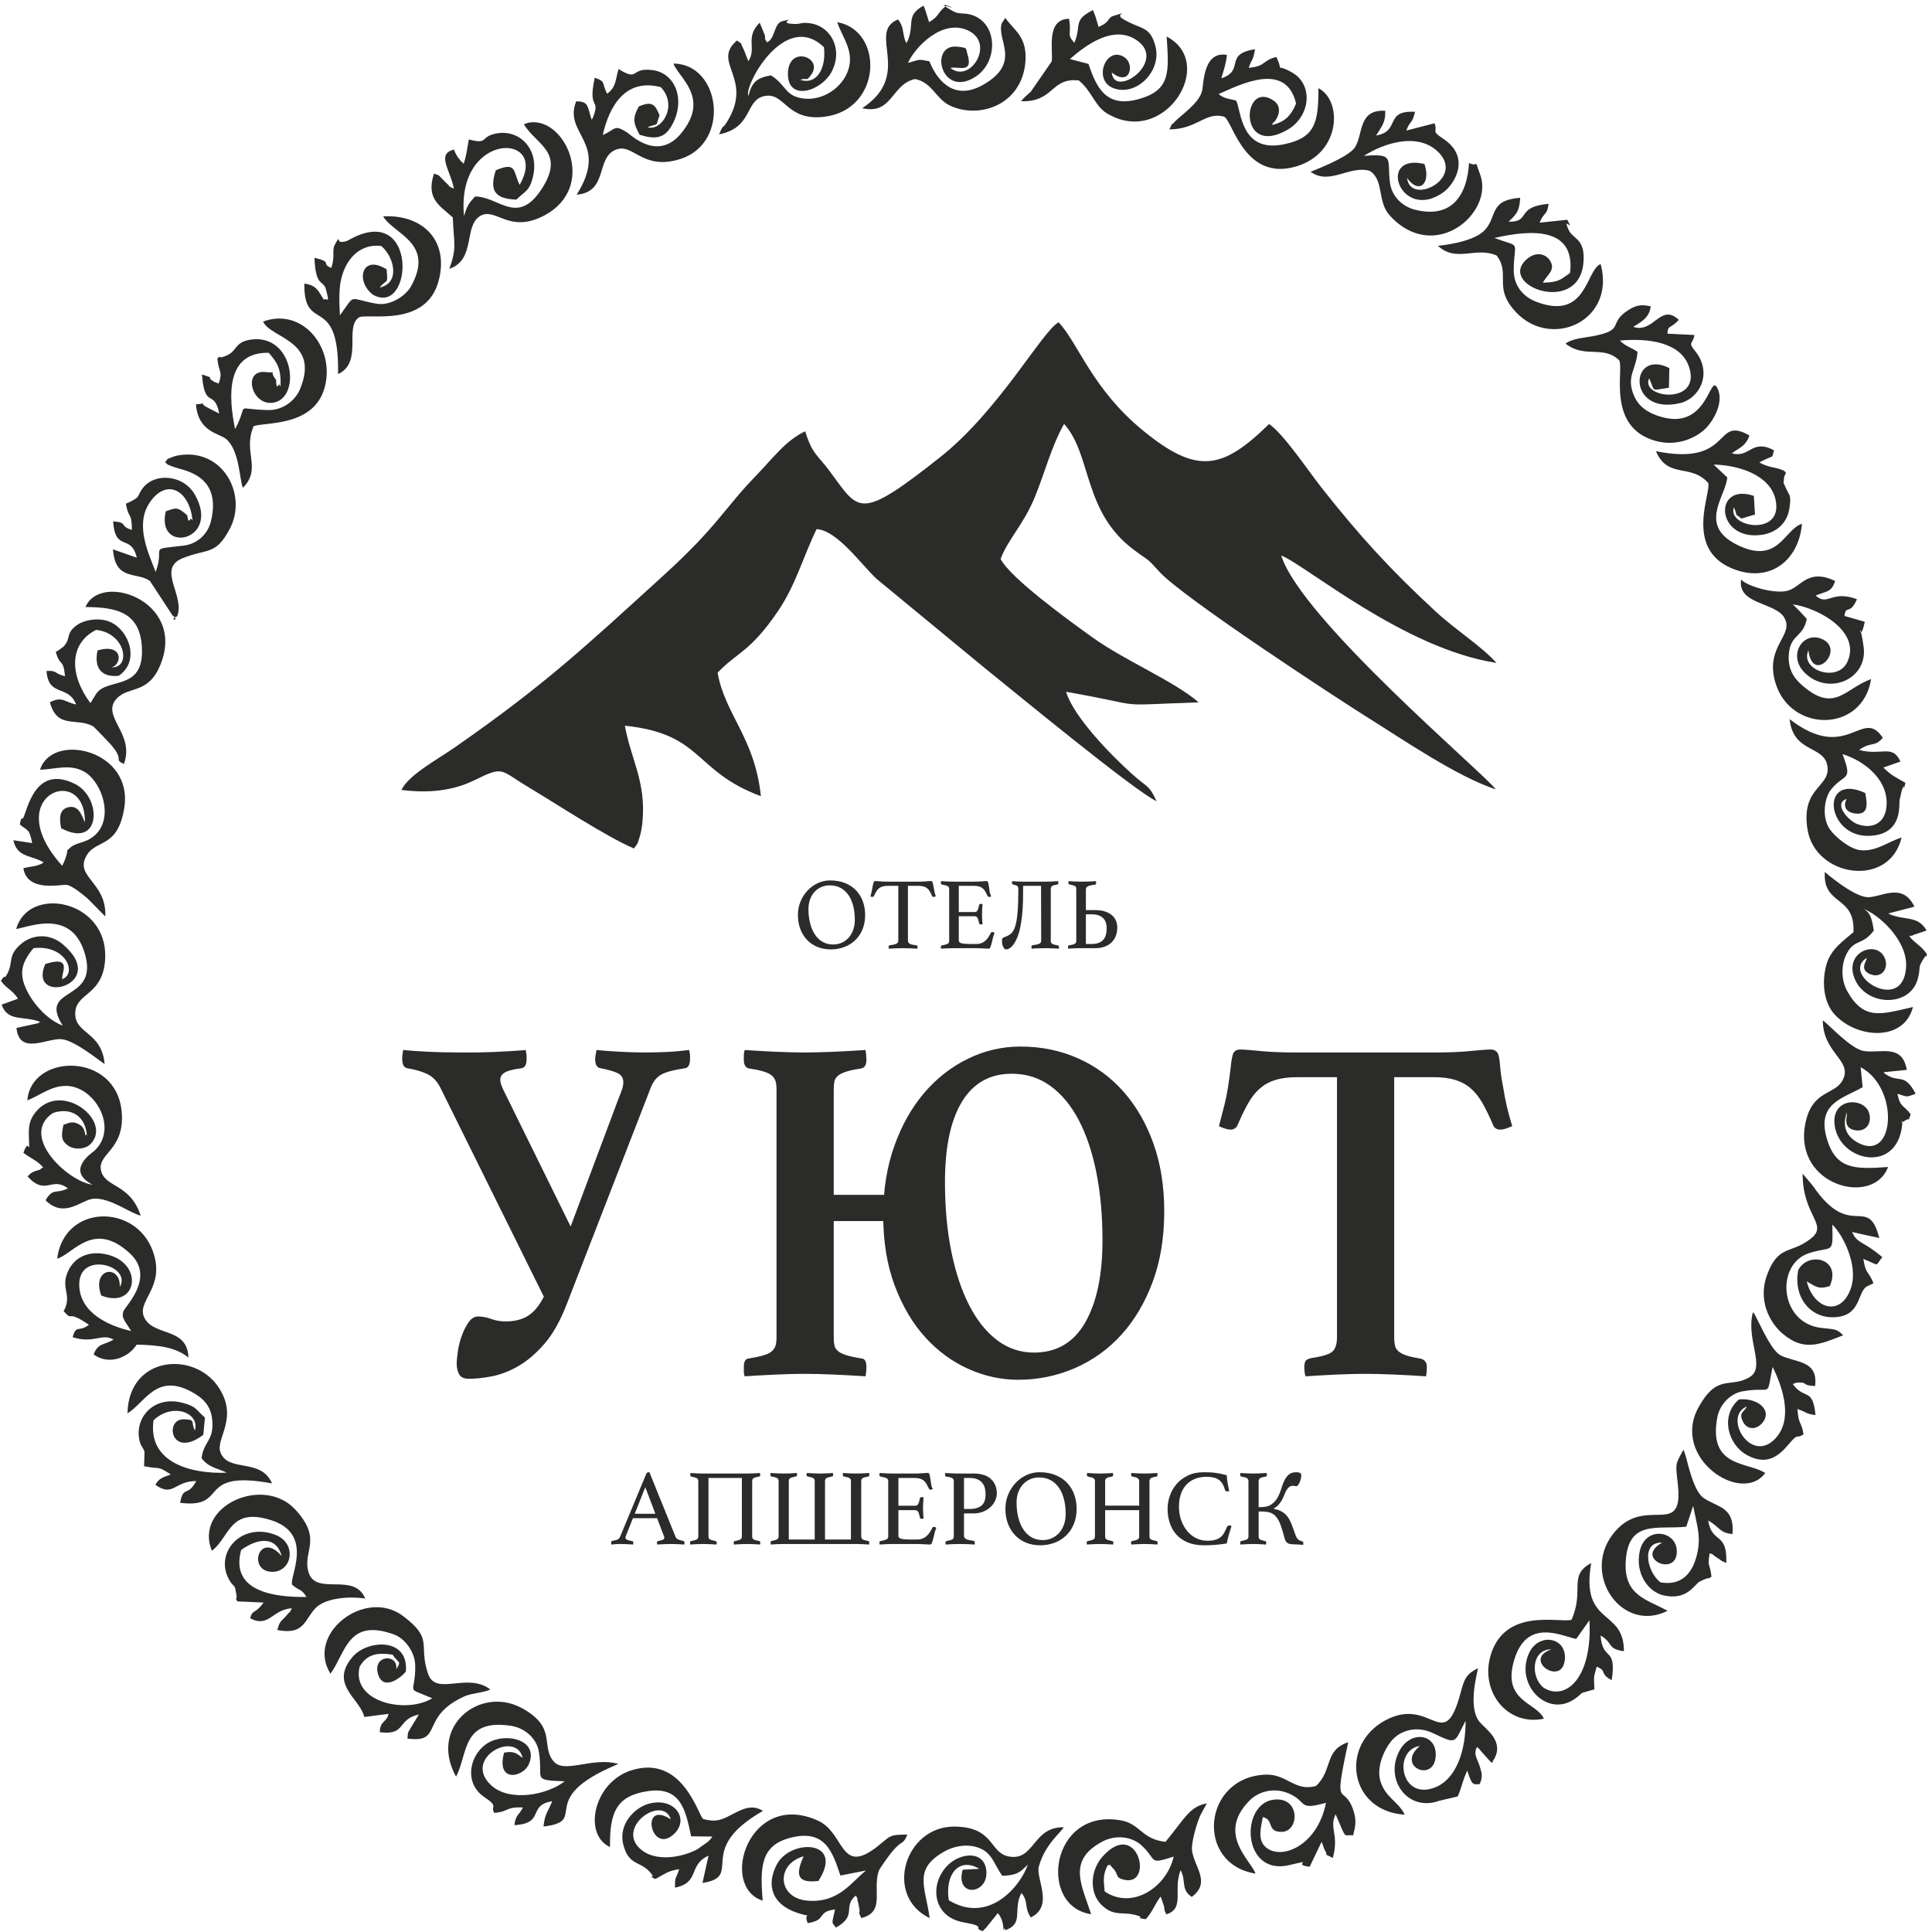 <?xml version="1.0" encoding="UTF-8"?> <svg xmlns="http://www.w3.org/2000/svg" xmlns:xlink="http://www.w3.org/1999/xlink" xmlns:xodm="http://www.corel.com/coreldraw/odm/2003" xml:space="preserve" width="61mm" height="61mm" version="1.1" style="shape-rendering:geometricPrecision; text-rendering:geometricPrecision; image-rendering:optimizeQuality; fill-rule:evenodd; clip-rule:evenodd" viewBox="0 0 6100 6100"> <defs> <style type="text/css"> .fil0 {fill:#2B2B2A} .fil1 {fill:#2B2B2A;fill-rule:nonzero} </style> </defs> <g id="Слой_x0020_1">  <g id="_105553718577280"> <g> <path class="fil0" d="M2862.18 136.45c-1.41,-1.55 -2.53,-6.95 -2.82,-5.72 -0.3,1.25 -2.16,-4.65 -2.55,-5.99 -7.7,-26.62 -3.3,-39.67 -21.38,-63.48 -100.44,41.48 50.29,172.45 -113.1,280.33 95.98,21.87 90.99,-75.27 166.6,-92.03 54.33,10.05 65.36,62.25 110.12,83.6 91.99,43.91 227.53,-1.29 238.52,-137.93 6.47,-80.39 -36.76,-99.35 -63.39,-138.84l-11.16 16.9c-17.58,53.14 63.01,122.3 -55.52,192.5 -84.79,50.22 -142.19,3.42 -173.27,-72.43 -39.19,-7.66 -28.37,-4.89 -67.39,5.1 22.12,-49.62 108.4,-140.42 190.03,-102.1 86.41,40.58 6.13,168.89 -56.21,118.16 26.14,-6.18 73.93,19.88 53.47,-44.96 -5.42,-17.18 3.03,-18.41 -31.09,-22.16 -92.1,-10.12 -51.82,167.23 58.28,93.98 72.37,-48.14 68.8,-171.77 -16.43,-195.1 -25.49,-6.98 -31.8,-0.1 -53.23,-9.56 -1.71,-0.77 -3.89,-2.26 -5.45,-3.12 -73.61,-40.8 40.3,3.88 -19.21,-14.74 -29.6,22.58 -18.24,29.56 -53.49,51.2l-12.17 -38.67c-0.72,-1.97 -2.18,-5.21 -2.79,-6.79 -0.6,-1.56 -1.52,-4.66 -2.88,-6.63 -60.13,32.96 -24.05,61.55 -53.49,118.48z"></path> <path class="fil0" d="M3762.66 5989.24c60.19,-44.63 11.21,-90 1.39,-143.27 -4.72,-25.56 15.39,-93.03 27.16,-117.12l19.15 -35.04c-55.06,10.74 -67.73,45.4 -130.43,121.45 -75.38,-7.77 -79.61,-56.9 -140.8,-67.74 -224.44,-39.78 -262.08,272.75 -93.96,296.17 -31.83,-95.36 -74.7,-170.41 35.12,-229.06 41.34,-22.09 93.2,-16.84 124.88,12.78 49.76,46.51 19.14,60.62 100.53,34.5 -21.84,96.69 -130.72,169.3 -217.91,110.07 -4.19,-40.79 -4.6,-54.44 9.74,-83.29 19.56,0.72 0.66,-5.37 14.88,8.43 22.25,21.61 5.52,31.19 37.74,38.16 94.74,20.52 41.13,-196.72 -69.05,-73.39 -38.47,43.08 -43.61,114.55 -1.84,153.97 39.26,37.04 66.01,18.26 110.46,31.67 30.37,9.16 -14.52,5.73 27.92,12.13 20.49,-22.17 29.5,-48.85 46.69,-71.41 1.36,2.13 2.24,5.4 2.84,7.06l7.41 21.48c4.36,13.9 -2.7,6.07 7.84,27.52 60.18,-18.62 20.09,-78.13 45.32,-139.57 18.37,35.35 -0.46,60.62 34.92,84.5z"></path> <path class="fil0" d="M180.44 3974.11c50.83,-14.69 114.88,-123.34 230.02,-16.37 82.23,76.38 -17.38,168.25 -21.13,183.28 -3.84,15.4 -1.04,18.14 4.58,30.02l20.32 31.45c-70.76,-15.92 -161.24,-56.83 -164.02,-143.53 -3.58,-111.93 168.13,-63.15 127.92,4.44 3.44,-72.75 -90.75,-61.03 -58.37,27.02 116.39,46 138.3,-109.29 8.21,-131.5 -53.32,-9.1 -92.23,14.06 -110.28,49.03 -30.08,58.25 10.39,76.01 -14.15,127.24 -0.38,0.78 -2.36,2.77 -2.64,4.51 33.13,37.07 4.21,-8.66 79.9,43.08 -32.48,25.22 -39.8,-2.5 -51.49,39.3 69.48,21.39 90.63,-13.92 129.42,7.49 -31.2,18.54 -48.47,9.53 -63.05,46.79 48.35,35.79 110.42,9.57 135.89,-30.91 68.81,1.77 121.88,7.34 163.43,40.78 -3.18,-95.87 -107.26,-66.63 -138.13,-123.65 -30.08,-55.61 68.19,-95.09 25.39,-213 -54.44,-150.01 -279.63,-148.07 -301.82,24.53z"></path> <path class="fil0" d="M5907.66 2144.09c-82.41,29.5 -114.44,107.87 -215,21.92 -24.9,-21.3 -51.16,-50.57 -43.88,-107.7 7.15,-55.95 44.28,-46.31 55.81,-103.93 -13.76,-15.95 -30.52,-33.77 -44.22,-46.09 79.05,10.43 214.93,84.41 173.31,179.48 -29.31,69.85 -152.87,28.26 -123.79,-34.51 12.25,106.97 113.74,1.8 47.55,-33.26 -61.91,-32.78 -115.9,47.3 -59.94,103.48 75.24,75.54 201.74,21.16 186.45,-82.67 -16.29,-110.57 -14.12,7.25 3.83,-77.67l-64.24 -18.33c5.07,-37.4 16.44,0.09 39.53,-52.94 -81.33,-30.1 -91.61,23.55 -130.45,-11.43 36.48,-15.02 50.11,-10.4 61.56,-46.08 -83.32,-39.89 -105.59,15.09 -145.84,29.57 -39.32,14.15 -133.63,-12.81 -151.04,-34.46 -12.37,78.61 105.59,72.07 135.26,118.98 36,56.91 -61.98,90.48 -26.88,207.49 47.73,159.04 275.72,157.92 301.98,-11.85z"></path> <path class="fil0" d="M830.7 1015.33c23.83,53.51 180.76,58.94 116.53,213.55 -13.84,33.35 -51.92,66.62 -99.55,65.79 -114.56,-1.97 -58.69,-27.89 -105.35,60.26 -21.33,-102.56 -29.93,-243.9 106.2,-241 27.09,31.09 39.4,49.69 37.25,106.59 -1.84,-2.12 -3.83,-8.65 -4.7,-7.02 -10.63,19.81 -8.87,-13.17 -9.19,-13.58 -26.78,-34.7 9.13,-20.33 -33.33,-25.15 -73.94,-8.37 -44.54,107.63 24.28,96.64 89.14,-14.22 65.58,-216.47 -68.57,-199.41 -59.44,7.57 -40.93,40.97 -91.01,55.08 -20.22,5.69 2.27,-10.44 -17.08,4.63 4.1,44.84 18.03,39.13 4.36,79.3l-13.1 -4.89c-35.56,-20.35 12.36,-6.71 -39.75,-23.88 8.54,112.92 38.42,43.26 54.67,123.7l-37.08 -19.03c-33.63,-17.06 9.3,-13.63 -36.54,-10.35 6.54,86.83 71.88,91.24 93.92,108.61 43.98,34.63 43.01,129.91 54.36,155.07 60.96,-62.45 -1.52,-111.67 33.76,-194.56 37.58,-14.58 209.91,5.41 229.44,-147.92 14.86,-116.71 -84.58,-225.35 -199.52,-182.43z"></path> <path class="fil0" d="M3856.09 247.3c6.47,-21.07 15.74,-49.18 17.62,-73.97 -75.23,-12.97 -72.91,91.37 -78.48,114.11 -9.84,40.23 -70.54,78.93 -86.95,97.83 -21.3,24.56 7.47,-24.55 -16.14,23.22 87.21,0.22 114.17,-57.22 173.09,-39.93 27.23,13.77 64.03,206.44 228.68,156.52 140.88,-42.71 144.39,-208.14 68.87,-246.61 -0.13,107.96 -9.18,156.05 -107.85,176.91 -138.83,29.36 -135.56,-107.02 -152.03,-137.91 -13.19,-3.9 -38.12,-5.08 -55.19,-20.52 70.06,-30.98 213.05,-103.98 244.43,29.88 -14.61,35.77 -34.04,58.47 -75.94,67.7 1.48,-2.85 4.09,-9.68 4.93,-8.25 1.55,2.66 38.27,-43.87 -1.1,-69.55 -99.83,-65.11 -112.01,183.68 44.9,93.03 73.52,-42.48 82.7,-143.46 13.19,-181.75 -59.69,-32.88 -21.42,11.21 -47.99,-48.05 -45,10.21 -32.57,29.73 -87.57,34.05 10.36,-30.98 13.07,-17.89 19.96,-58.62 -100.58,15.63 -30.3,66.95 -106.43,91.91z"></path> <path class="fil0" d="M5961.27 3684.6c-104.69,7.44 -164.89,8.39 -193.5,-90.24 -32.76,-112.92 53.93,-126.69 113.23,-161.84l-6.27 -62.97c122.76,65.23 109.14,298.76 -6.24,239.55 -39.88,-20.47 -52.69,-53.82 -37.42,-96.11 3.72,7.22 -17,48.35 26.76,55.68 34.34,5.76 53.95,-23.46 43.11,-55.79 -16.68,-49.73 -121.29,-47.82 -108.08,41.68 17.28,117.06 208.09,154.25 213.99,-17.56 0.7,2.66 -11.82,14.46 7.82,1.3 21.71,-14.52 4.93,13.89 18.07,-20.03 -22.76,-31.08 -32.88,-20.44 -42,-64.89 34.1,10.49 26.34,10.52 50.59,2.85 1.71,-0.54 4.8,-1.9 6.86,-3.46 -38.3,-70.96 -52.52,-28.05 -100.49,-65.52 1.69,-1.29 4.83,-4.44 5.83,-2.49l66.94 -6.88c-14.38,-83.51 -82.79,-51.5 -135.35,-59.39 -41.25,-6.19 -111.27,-84.24 -129.83,-96.97 0.17,104.32 94.59,126.1 63.07,188.07 -25.29,49.73 -98.15,29.86 -118.8,140.76 -36.09,193.71 215.29,260.41 261.71,134.25z"></path> <path class="fil0" d="M1073.29 995.75c-2.75,-56.98 -6.25,-109.45 20.44,-158.8 20.87,-38.57 58.36,-66.8 110.15,-60.2 40.13,33.59 61.51,116.72 -5.03,131.15 22.38,-29.36 26.44,-4.91 21.91,-57.36 -78.31,-49.49 -99.65,36.52 -43.63,79.69 126.99,72.78 145.61,-295.66 -73.57,-173.76 -4.23,2.34 -6.68,3.92 -11.09,5.4 -1.56,0.52 -4.28,0.88 -5.85,1.25 -1.58,0.38 -4.43,0.23 -5.98,0.53 -19.31,3.74 -3.78,-27 -23.42,8.99 -10.2,18.69 1.76,35.93 -11.3,73.24 -34.01,-13.75 6.45,-17.77 -52.98,-32.11 3.35,94.06 27.52,68.8 36,99.33 14.93,53.8 0.81,23.5 -6.16,33.54 -17.38,-25.94 -20.54,-45.04 -61.8,-51.43 -2.87,162.69 110.29,25.71 106.49,285.93 79.24,-37.7 19.55,-145.79 65.09,-178.48 22.47,-16.12 214.18,36.4 253.09,-118.72 32.79,-130.74 -57.98,-207.76 -175.78,-200.73 31.39,55.57 164.42,82.61 88.06,220.5 -17.02,30.74 -65.85,62.64 -108.28,55.32 -92.82,-16 -64.55,-34.91 -116.36,36.72z"></path> <path class="fil0" d="M5573.45 4650.73c-55.32,-35.83 -181.21,-16.29 -151.19,-176.3 7.08,-37.75 38.95,-74.6 80.56,-81.74 97.1,-16.66 72.49,25.45 94,-76.9 33.77,68.11 67.43,172.81 2.45,232.1 -75.84,69.19 -158.85,-76.82 -83.48,-107.31 -9.66,19.2 -27.35,18.4 -12.53,48.56 12.36,25.16 41.91,26.14 60.57,4.07 34.81,-41.15 -15.65,-80.78 -73.33,-74.67 -59.25,49.96 -35.52,140.12 22.05,173.73 93.96,54.84 132.16,-41.46 158.39,-55.4 6.69,-3.55 5.06,2.67 23.41,-7.82 -5.93,-42.38 -15.62,-26.58 -19.2,-80.45 32.98,11.89 24.21,14.64 57,19.4 -8.25,-89.11 -35.23,-46.88 -71.72,-98.05l11.64 -4.45c40.65,-2.83 10.73,8.37 58.7,10.85 11.06,-82.58 -62.73,-73.46 -108.79,-97.06 -27.68,-14.21 -58.17,-84.11 -75.11,-115.94 -8.48,-15.95 -2.46,-8.55 -12.16,-20.4 -23.26,85.9 41.57,173.54 -10.04,204.84 -61.54,37.33 -100.63,-12.98 -160.87,93.82 -90.59,160.61 135.29,311.5 209.65,209.12z"></path> <path class="fil0" d="M86.32 3473.94c36.62,-12.59 75.82,-47.89 126.82,-45.25 87.97,4.56 161.6,134.89 84.37,205.16 -6.6,6 -92.09,61.11 -5.49,106.62 -77.42,-9.56 -232.79,-154.29 -124.84,-226.4 57.51,-19.31 103.71,10.05 107.33,73.31 -1.16,-2.12 -2.13,-8.23 -2.64,-6.79 -6.14,16.97 3.06,-14.3 -18.95,-28.51 -23.22,-15.01 -35.09,-6.19 -52.82,-0.69 -4.86,29.11 -10.28,46.1 12.22,63.82 22.19,17.47 57.42,13.18 73.47,-3.01 71.72,-72.38 -93.16,-203.42 -174.61,-99.17 -16.36,20.94 -20.78,39.53 -20.12,69.9 1.97,89.82 3.98,-3.85 -17.16,57.02 23.08,17.37 47.65,26.55 62.63,46.79 -2.12,1.54 -5.89,0 -7.11,3.3 -2.46,6.71 -26.42,3.09 -42.07,24.77 57.25,62.34 75.95,-1.93 127.11,37.44 -39.56,18.8 -46.72,-3.07 -70.66,37.44 59.82,59.43 113.48,-2.14 151.32,-4.98 52.53,-3.96 118.41,47.31 149.05,53.42 -32.68,-99.86 -108.32,-88.03 -124.11,-138.28 -18.06,-57.55 75.73,-65.55 64.04,-190.47 -17.69,-188.97 -285.18,-184.34 -297.78,-35.44z"></path> <path class="fil0" d="M2408.04 6001.05c-8.99,-108.81 -5.67,-175.76 90.11,-199.19 106.34,-26.01 129.68,43.02 155.34,119.86l80.79 -15.93c-45.87,36.42 -86.54,103.32 -184.4,95.31 -95.9,-7.86 -100.56,-115.69 -12.59,-140.1 -23.97,53.78 -25,86.83 46.76,77.73 84.2,-129.72 -88.05,-134.34 -131.35,-52 -33.97,64.62 -16.45,126.28 65.88,153.2 56.63,18.52 15.07,-7.73 31.56,31.97 62.69,-9.42 26.25,-35.35 86.34,-43.17 -9.7,48.42 -12.42,37.23 2.82,57.38 69.55,-39.19 19.47,-64.05 62.4,-101.07 9.59,15.35 1.29,-2.41 7.88,23.93 18.19,72.61 -12.15,-56.09 3.16,16.65 4.45,21.14 -6.03,4.65 6.8,30.45 76.13,-19.61 34.85,-85.75 54.72,-148.3 2.26,-7.08 32.22,-49.11 41.68,-60.52 33.69,-40.64 34.69,-19.92 48.92,-54.69 -58.19,-0.38 -52.94,4.27 -93.21,36.28 -120.61,95.89 -103.03,-41.47 -188.9,-80.37 -217.69,-98.59 -314.33,208.05 -174.71,252.58z"></path> <path class="fil0" d="M4137.95 542.17c60.26,44.64 123.68,-22.25 187.77,-2.33 45.31,30.91 21.43,95.86 62.58,140.9 141.01,154.33 330.46,-9.06 284.84,-130.36 -21.31,-56.64 -0.51,-19.54 -34.9,-35.68 -5.84,100.77 -53.74,176.56 -170.17,147.56 -40.87,-10.16 -73.33,-42.53 -79.17,-83.52 -10.86,-76.43 17.57,-94.91 -82.66,-86.49 59.98,-38.62 166.23,-75.44 231.85,-15.07 92.48,85.09 -85.97,174.24 -95.38,84.75 36.72,52.74 76.16,18.55 54.77,-44.19 -152.35,-35.74 -76.15,184.12 58.46,90.34 34.9,-24.32 90.66,-110.22 1.08,-169.87 -40.67,-27.08 -16.47,-18.79 -27.62,-48.98l-89.52 23.08c14.34,-35.34 17.66,-18.26 28.02,-59.28 -99.02,-5.5 -44.23,61.43 -123.15,74.85 16.14,-26.58 30.39,-39.94 29.04,-78.12 -87.3,-5.06 -68.76,75.29 -96.28,116.17 -21.81,32.38 -139.56,76.24 -139.56,76.24z"></path> <path class="fil0" d="M5228.34 1424.65c38.17,88.8 109.43,37.34 164.95,100.14 11.69,26.6 -77.16,206.01 74.18,269.49 118.8,49.8 212.16,-23.94 221.97,-140.44 -56.51,17.36 -74.09,131.05 -204.77,66.36 -125.35,-62.04 -34.78,-154.19 -31.15,-212.8l-42.92 -40.47c77.67,1.31 177.14,32.08 195.11,109.35 27.74,119.27 -153.7,89.98 -131.25,25.41 16.16,36.55 -3.66,13.33 23.7,35.62l42.91 -12.81 -3.62 -58.84c-128.57,-43.42 -120.83,141.89 23.02,123.27 48.06,-6.22 81.87,-36.72 89.23,-83.14 7.28,-45.87 -1.26,-40.63 -11.96,-66.83 -9.5,-23.28 -6.38,-4.81 -5.14,-27.78 0.9,-16.81 11.48,-13.94 1.78,-23.65 -21.17,-12.85 -47.43,-8.81 -79.56,-27.56 52.03,-27.65 37.02,-7.76 46.41,-38.13 -71.2,-38.02 -76.15,25.9 -133.24,9.37 27.74,-20.06 43.19,-22.4 55.66,-56.16 -114.44,-65.88 -50.12,98.9 -295.31,49.6z"></path> <path class="fil0" d="M1903.01 426.65c21.23,-93.94 72.94,-180.51 183.51,-151.39 54.99,58.59 2.39,140.18 -42.13,126.44 38.45,-14.85 23.46,1.81 38.06,-37.43 -13.8,-34.02 -23.13,-46.34 -65.49,-28.08 -22.29,40.06 -15.33,55.18 2.42,89.3 49.25,15.33 77.58,11.27 99.96,-26.49 47.21,-79.64 15.36,-168.66 -60.33,-177.85 -68.15,-8.28 -41.3,34.76 -99.38,0.9 -1.5,-0.87 -4.16,-3.3 -6.59,-4.16 -11.16,37.44 -6.92,55.54 -35.91,78.18 -18.8,-34.54 -1.6,-37.41 -39.31,-50.63 -22.97,105.87 19.02,60.92 -5.34,124.92 -0.8,2.09 -2.53,5.36 -4.31,7.67 -13.99,-39.31 -7.54,-58.75 -49.12,-57.87 -41.48,104.61 106.15,128.64 1.68,294.61 99.28,-8.66 60.18,-113.2 120.98,-141.02 57.13,-26.14 84.15,66.93 206.33,28.32 159.6,-50.45 127.74,-300.12 -21.66,-301.41 15.12,44.04 117.84,107.91 23.66,221.08 -74.25,89.23 -159.51,2.94 -170.1,-3.61 -41.69,-25.84 -33.98,-11.19 -76.93,8.52z"></path> <path class="fil0" d="M1654.07 392.35c39.21,65.49 132.04,87.55 56.04,204.51 -76.96,118.43 -136.55,22.18 -210.48,23.7 -20.41,22.88 -23.91,27.04 -34.53,61.43 -26.31,-269.5 271.78,-264.95 175.64,-98.5 -21.04,-40.22 -7.58,-74.93 -75.36,-45.84 -22.83,69.43 2.6,90.21 65.14,92.56 27.02,-27.55 41.32,-24.81 52.65,-74.25 19.84,-86.5 -44.86,-151.1 -120.69,-133.63 -43.16,9.94 -24.39,30.67 -68.73,21.21l-13.44 -3.16c-7.34,37.74 -5.96,45.25 -16.48,76.82 -2,-1.77 -4.69,-7.45 -5.55,-5.79 -0.87,1.65 -4.23,-4.43 -5.35,-5.89 -11.93,-15.54 -0.99,1.13 -12.72,-17.92 -2.57,-4.17 -18,-37.62 -6.86,-15.44 -56.75,14.16 -11,64.87 -0.25,123.85 -39.51,-21.11 -0.59,2.36 -22.12,-16.55 -1.36,-1.19 -13.06,-13.14 -15.54,-15.42 -9.78,-8.99 -4.68,-9.8 -25.22,-15.85 -26.21,80.04 18.58,101.13 59.45,138.39 2.72,81.13 14.17,93.97 -11.02,162.18 84.51,-28.54 44.6,-135.18 97.27,-166.76 49.05,-29.41 90.83,57.63 202.71,-1.71 169.12,-89.72 65.2,-313.91 -49.33,-293.13l-15.23 5.19z"></path> <path class="fil0" d="M269.88 1916.6c96.51,0.77 178.93,14.38 178.44,141.82 -0.45,121.33 -109.28,82.31 -143.89,130.97l-18.85 30.59c-64.94,-86 -69.96,-186.78 17.83,-231.19 93.25,9.51 111.43,119.92 49.31,118.44 32.76,-9.76 37.34,-77.13 -44.65,-53.63 -11.33,51.6 8.79,86.01 66.66,80.1 65.76,-43.49 36.65,-140.33 -25.62,-169.4 -33.43,-15.6 -83.14,-8.25 -107.66,10.4 -36.62,27.87 -15.05,40.34 -41.85,67.75l-17.09 12.23c-1.39,0.92 -4.5,2.11 -6.5,3.58 14.37,49.74 23.39,18.11 29.33,76.91 -37.73,-9.54 -21.94,-18.43 -58.52,-16.71 6.1,83.54 68.55,41.97 93.56,105.85 -38.05,-8.26 -43.57,-26.99 -82.89,-6.94 23.64,87.06 85.41,46.15 137.41,76.51 2.1,1.23 51.53,52.86 52.94,54.47 48.88,55.27 8.2,46.72 43.22,63.97 36.83,-97 -76.94,-152.29 -20.76,-208.59 39.02,-39.1 102.49,-9.74 140.07,-115.09 69.26,-194.23 -193.94,-282.61 -240.49,-172.04z"></path> <path class="fil0" d="M2421.52 133.72c-13.07,-21.25 -1.55,-6.01 -7.53,-24.76l-15.42 -37.31c-47.48,47.1 -8.62,80.42 -35.66,121.56l-6.57 -16.16c-4.46,-10.96 -4.08,-12.53 -8.92,-22.24 -15.75,-31.54 1.94,-8.56 -20.18,-27.11 -83.48,69.67 55.13,119.19 -32.73,258.44 -16.84,26.69 -7.33,-0.69 -24.28,38.05 107,-20.89 81.47,-106.2 141.23,-120.44 67.12,-15.98 69.11,80.56 192.45,64.74 181.91,-23.33 187.28,-272.27 39.47,-298.53 12.95,39.32 40.14,73.11 40.32,117.14 0.32,75.45 -83.47,141.74 -162.22,120.98 -43.9,-11.57 -42.33,-41.89 -87.25,-70.22 -45.74,7.97 -59.88,22.05 -71.32,64.95 -15.81,-28.44 114,-273.27 238.63,-153.81 7.5,65.81 -21.92,120.42 -75.19,102.96 25.59,-8.27 17.25,7.99 35,-16.28 40.08,-54.81 -73.47,-95.19 -73.6,-2.2 -0.11,89.47 109.65,53.94 140.35,-11.57 33.97,-72.52 -9.17,-140.51 -70.49,-148.53 -29.04,-3.8 -28.64,2.71 -47.06,2.31 -63.57,-1.38 12.06,-21.45 -40.15,-8.93 -27.52,6.61 -21.72,54.85 -48.88,66.96z"></path> <path class="fil0" d="M5265.13 5086.01c-63.54,-35.91 -137.95,-46.61 -132.23,-154.47 7.14,-134.79 99.55,-101.67 191.25,-111.15l21.72 -65.8c12.72,66.25 28.8,103.89 7.4,170.14 -15.29,47.37 -48.47,82.07 -110.63,71.36 -44.11,-34.17 -61.27,-128.73 5.17,-125.34 -90.54,50.38 50.13,111.7 46.4,24.89 -2.74,-63.74 -97.84,-76.73 -116.2,-1.02 -17.32,71.41 25.03,131 74.09,142.5 72.77,17.05 97.11,-32.53 113.01,-42.72l11.99 -5.96c1.96,-0.92 4.56,-1.73 6.51,-2.56 16,-6.76 7.11,1.64 20.09,-7.59 -5.04,-46.84 -13.4,-25.99 -5.8,-74.14 16.18,5.25 7.7,4.15 20.19,11.88 22.89,14.2 6.28,7.2 32.44,18.96 3.8,-100.27 -44.91,-58.82 -57.27,-133.96 34.24,17.85 36.67,40.27 76.96,42.3 6.78,-85.13 -44.98,-83.21 -90.14,-112.79 -31.01,-20.32 -47.92,-97.04 -57.83,-133.76l-6.84 -19.7c-26.01,47.51 -25.62,41.28 -18.09,107.08 20.75,181.31 -106.45,27.47 -207.11,162.69 -95.06,127.69 31.69,310.83 174.92,239.16z"></path> <path class="fil0" d="M4272.27 5795.05c7.09,-27.68 11.65,-47.37 0.6,-79.7 -31,-90.73 -65.27,12.42 -16.07,-214.42 -76.64,24.59 -48.28,89.13 -101.86,138.02 -67.03,18.75 -91.87,-38.59 -159.67,-35.77 -198.66,8.26 -222.28,281.91 -31.25,312.4 -14.57,-42.65 -123.28,-124.59 -18.98,-230.45 29.14,-29.57 77.35,-41.82 122.16,-23.39 63.03,25.92 27.18,56.29 119.37,30.33 -26.96,138.22 -145.14,184.26 -192.4,138.11 -24.97,-24.38 -11.64,-65.23 -6.91,-92.9 36.41,7.43 10.71,47.73 60.25,46.48 55.45,-1.39 58.71,-111.15 -25.35,-101.69 -107.34,12.08 -101.59,241.82 48.18,206.79 89.09,-20.84 4.03,-1.11 64.71,5.06l37.72 -78.61c2.41,4.37 8.31,23.47 9.1,24.69 20.94,32.2 -22.42,0.32 26.36,26.26 20.33,-76.45 -12.67,-92.18 8.64,-138.12 37.75,87.92 23.25,61.73 55.4,66.91z"></path> <path class="fil0" d="M6003.98 2644.35c-42.33,12.99 -78.72,44.05 -127.8,40.21 -36.47,-2.86 -82.71,-43.74 -98.09,-65.2 -26.52,-37.01 -18.78,-99.07 3.21,-126.65 41.58,-52.17 70.33,-23.24 36.04,-111.63 70.04,21.02 151.02,84.48 138.15,172.02 -6.42,43.67 -41.63,66.36 -90.74,49.08 -28.2,-9.92 -78.44,-65.76 -33.68,-79.74 -7.19,9.27 -15.17,41.02 27.17,46.13 43.36,5.22 36.95,-33.4 30.88,-64.94 -149.25,-68.36 -123.13,155.88 29.36,134.06 86.53,-12.38 77.08,-91.44 79.24,-111.73l7.02 -31.1c12.89,-35.43 0.61,23.18 11.35,-23.14 -28.93,-16.69 -46.45,-24.21 -69.55,-48.46l53.72 -18.71c-24.98,-56.11 -59.58,-17.35 -130.38,-36.72 37.27,-27.28 48.22,-7.42 74.78,-38.15 -64.59,-99.29 -110.96,82.29 -294.14,-59.03 10.73,105.93 106.29,82.75 118.69,145.11 13.96,70.29 -83.89,66.6 -62.4,202.62 23.96,151.73 258.94,187.04 297.17,25.97z"></path> <path class="fil0" d="M4942.97 1084.92c61.06,48.15 119.02,3.92 169.28,52.55 16.33,26.42 -41.85,211.47 115.07,254.64 58.78,16.17 114.86,-2.19 151.28,-33.08 32.06,-27.19 70.1,-97 39.69,-139.97 -21.27,-22.87 -33.44,137 -171.88,97.52 -42.95,-12.25 -72.63,-31.79 -88.01,-68.88 -24.67,-59.56 8.1,-80.92 11.81,-136.73 -20.44,-14.83 -37.94,-17.12 -55.69,-35.69 88.86,-8.06 192.82,4.37 218.66,83.94 39.18,120.66 -155.44,98.87 -126.19,35.19 20.12,43.97 2.17,38.49 62.36,29.78l1.33 -62.04c-125.66,-63.46 -135.7,150.27 33.42,110.73 63.11,-14.76 103.62,-95.51 48.31,-164.15 -24.68,-30.65 -7.88,-19.35 -2.52,-51.04l-85.12 -4.13c0.88,-28.11 8.27,-14.19 35.84,-43.51 -57.89,-54.85 -78.87,43.89 -143.79,21.94 24.75,-15.84 51.05,-28.53 54.99,-64.81 -29.48,-6.32 -45.05,-4.25 -70.08,11.54 -67.89,42.77 -6.74,63.38 -114.95,83.12 -26.5,4.83 -63.15,7.1 -83.81,23.08z"></path> <path class="fil0" d="M5819.62 4215.99c-22.11,-21.73 -25.63,-18.09 -70.34,-23.5 -131.76,-15.94 -143.7,-201.91 -37.52,-235.82 76.16,-24.35 75.49,7.49 73.55,-90.03 31.67,29.42 82.85,126.86 59.04,199.33 -29.75,90.56 -115.8,71.75 -139.83,-20 27.84,15.02 35.23,26.46 72.85,14.65 38.44,-88.83 -69.72,-109.98 -99.79,-50.32 -15.84,82.21 34.7,149.1 108.9,148.75 89.64,-0.42 76.78,-76.83 106.75,-96.69l22.01 -10.62c-16.85,-42.21 -23.93,-25.73 -31.97,-76.88 54.44,21.7 34.87,25.37 59.81,-5.67 -63.23,-53.51 -76.92,-40.13 -95.66,-79.3l86.22 19.01c-36.5,-141.37 -89.96,11 -209.61,-164.65l-32.59 -38.74c0.33,136.99 84.21,160.16 24.8,206.19 -62.93,48.77 -100.77,17.62 -136.45,112.06 -30.78,81.52 7.83,151.79 47.3,186 67.88,58.84 118.53,35.01 192.53,6.23z"></path> <path class="fil0" d="M4539.98 776.07c58.54,54.25 119.78,1.27 185.57,30.76 39.76,51.69 -0.3,92.1 39.46,151.86 105.5,158.54 340.89,65.45 288.71,-125.01 -46.96,18.56 -43.16,179.92 -202.67,119.33 -40.82,-15.5 -72.43,-50.13 -71.72,-101.5 1.34,-95.98 25.98,-68.11 -61.09,-100.09 112.48,-25.88 256.48,-37.13 239.04,110.47 -30.73,20.97 -34.3,29.33 -86.09,30.64 14.55,-26.4 40.93,-39.72 23.17,-69 -13.95,-22.98 -44,-28.3 -68.81,-9.22 -108.51,83.48 157.75,185.89 173.76,16.27 7.38,-78.26 -33.39,-74.91 -46.62,-104.71 -21.32,-48.07 20.33,13.02 -4.26,-31.97l-87.39 9.15c14.42,-35.71 23.09,-20.29 28.5,-59.5 -106.41,9.19 -54.67,58.17 -126.32,56.39 21.57,-21.36 34.23,-29.61 36.66,-75.58 -99.9,7.77 -71.33,58.95 -112.27,102.48 -37.86,40.26 -147.61,49.22 -147.63,49.23z"></path> <path class="fil0" d="M668.94 4896.44c57.8,-44.42 55.25,-138.38 186.93,-96.74 138.79,43.9 55.75,181.87 66.54,203.8 23.36,20.94 28.63,11.39 45.26,38.66 -100.55,1.38 -242.01,-16.35 -206.33,-148.1 47.77,-35.65 109.91,-47.72 127.91,18.71 -69.82,-80.28 -108.85,45.14 -33.33,49.92 65.85,4.17 85.43,-90.55 11.36,-117.57 -107.1,-39.05 -190.69,58.6 -144.09,142.1 16.52,29.6 17.27,7.72 23.38,49.57 2.73,18.69 -7.11,0.93 2.61,19.29l83.05 3.73c-28.94,39.9 -32.88,18.32 -42.62,49.51 59.18,31.61 68.96,-27.09 131.78,-31.55 -12.08,24.08 0.01,2.93 -13.44,19.06 -21.65,25.97 -23.68,17.58 -32.37,49.58 84.32,17.06 85.79,-31.49 119.67,-68.11 31.23,-33.75 109.9,-38.88 157.9,-30.98 -34.07,-84.86 -154.47,-7.68 -178.45,-81.69 -21.95,-67.71 46.48,-102.63 -41.82,-198.91 -101.67,-110.85 -321.53,-10.96 -263.94,129.72z"></path> <path class="fil0" d="M1043.4 5284.47c49.03,-67.66 54.95,-176.58 200.81,-123.82 33.55,12.14 66.29,54.83 66.81,98.47 1.16,96.27 -35.51,64.44 53.66,102.9 -82.12,50.46 -255.91,12.55 -229.4,-99.13 22.78,-41.09 58.78,-45.93 104.26,-38.33 19.96,29.12 28.63,18.54 11.48,46.03 7.33,-50.17 -74.61,-46.25 -57.8,13.9 16.22,58.06 74.48,10.94 88.21,-6.7 9.78,-108.41 -120.42,-101.06 -167.21,-47.49 -74.18,84.95 17.03,130.35 34.17,184.66 0.36,1.14 0.81,4.38 1.99,6.14l76.21 -9.81c-5.2,27.7 -26.81,20.49 -27.6,57.88 84.74,10.97 52.95,-40.67 123.6,-55.88l-24.14 39.44c-11.39,20.33 -9.79,11.64 -12.09,36.6 115.6,15.27 36.37,-68.2 180.09,-133.39 23.25,-10.53 65.83,-11.76 81.32,-22 -74.25,-55.59 -172.07,23.78 -196.66,-50.22 -31.15,-93.72 19.19,-107.22 -78.24,-181.12 -119.3,-90.48 -308.6,55.52 -229.47,181.87z"></path> <path class="fil0" d="M4435.27 5729.63c-20.41,-42.06 -59.23,-52.53 -76.26,-104.09 -14.62,-44.29 10.95,-100.01 32.9,-127.42 28.46,-35.56 81.91,-49.9 131.08,-26.6 79.83,37.83 66.93,32.52 104.35,-38.43 0.94,91.56 -28.08,183.98 -97.12,210.7 -108.7,42.08 -132.99,-117.82 -47.08,-131.34 -76.42,63.4 40.92,116.62 49.48,36.54 7.98,-74.68 -77.31,-88.27 -113.56,-22.04 -49.4,90.26 24.74,195.03 124.85,158.84l58.56 -13.84c11.59,-24.51 14.47,-48.68 30.29,-81.56 16.15,52.09 20.37,42.28 39.29,42.79 9.2,-23.67 7.73,-30.73 0.31,-55.43 -7.77,-25.88 -21.14,-37.06 -9.23,-61.7 12.36,9.55 4.39,3.56 15.72,16.14 42.82,47.52 28.25,33.42 36.9,24.75 36.4,-59.09 -25.38,-97.66 -43.91,-119.87 -38.87,-46.62 -7.22,-155.16 -5.31,-170.08 -36.58,18.51 -42.78,32.23 -54.85,77.5 -53.13,199.27 -91.42,8.01 -238.17,87.47 -145.28,78.67 -112.81,286.82 61.76,297.67z"></path> <path class="fil0" d="M51.15 2933.24c45.86,-8.15 180.67,-65.76 219.02,86.22 36.65,145.28 -151.58,95.1 -71.98,218.73 -43.01,-15.64 -84.42,-59.11 -106.34,-97.51 -34.98,-61.25 -26.4,-98.7 13.8,-146.96 102.04,-12.21 139.35,80.2 90.77,97.79 -3.42,-18.32 34.34,-76.06 -53.5,-47.73 -57.66,134.15 206.84,66.79 55.95,-61.81 -44.53,-37.96 -99.05,-29.98 -131.53,-2.32 -45.03,38.35 -23.89,56.82 -44.32,94.79 -13.52,25.15 -2.18,-6.11 -20.18,22.67 19.52,25.9 35.78,28.12 54.16,56.16l-51.84 18.72c19.27,55.99 70.29,33.89 122.62,54.81 -2.14,1.69 -5.73,0.55 -7.12,3.89l-68.65 14.8c8.82,88.15 98.07,30.86 143.02,35.66 44.36,4.75 125.88,74.26 135.35,78.14 -9.68,-106.72 -100.98,-93.58 -92.27,-167.5 6.85,-58.26 90.6,-51.42 94.11,-169.43 5.4,-181.47 -242.35,-227.97 -281.07,-89.12z"></path> <path class="fil0" d="M1926.02 5831.7c-1.39,-108.47 19.29,-161.35 118.98,-176.39 105.69,-15.94 119.99,61.89 137.09,142.52l67.28 0.86c-9.01,12.02 -3.62,5.99 -15.03,17l-33.15 23.44c-52.28,27.45 -132.26,38.73 -177.52,0.45 -82.5,-69.78 68.37,-174.88 94.35,-95.26 -99.25,-64.77 -63.53,115.79 10.26,46.02 50.33,-47.59 0.31,-118.34 -81.24,-94.93 -43.42,12.48 -95.46,64.12 -79.09,128.77 16.48,65.03 52.17,52.69 81.33,83.62 33.82,35.88 -21.91,2.84 19.41,24.96 27.68,-13.7 37.67,-25.72 75.88,-31.04 -11.87,35.72 -13.48,20.84 -13.43,58.18 80.01,-15.49 40.73,-72.01 105.98,-100.84l-19.18 86.02c134.04,-20.38 -27.74,-102.56 191,-227.42 -32.01,-19.93 -58.87,-8.93 -91.74,8.1 -32.58,16.87 -52.41,30.02 -96.94,17.34 -15.81,-10.57 -64.52,-204.92 -226.83,-153.55 -119.84,37.91 -153.42,203.14 -67.41,242.15z"></path> <path class="fil0" d="M5852 2943.23c-30.81,26.69 -72.43,53.66 -85.74,103.88 -16.6,62.67 -4.35,122.41 26.23,155.81 70.72,77.27 219.65,86.51 247.41,-23.46 -99.53,22.59 -153.24,44.09 -206.24,-47.71 -23.08,-39.97 -20.52,-91.67 -0.12,-126.02 23.95,-40.32 49.02,-21.93 82.71,-67.72 -6.27,-39.9 -11.82,-58.7 -34.63,-69.16 50.62,17.97 139.64,99.54 136.72,181.04 -5.6,156.38 -209.54,27.96 -124.85,-25.27 1.49,9.86 -25.54,36.29 12.26,51.51 33.55,13.5 57.72,-16.42 46.13,-48.58 -22.36,-61.99 -130.83,-24.11 -96.4,61.85 35.24,87.95 175.32,92.95 199.72,0.93 10.35,-39.07 -1.85,-31.95 18.87,-64.38 15.03,-23.51 0.79,17.61 10.15,-13.07 -19.37,-28.37 -35.5,-32.14 -55.46,-56.15 1.7,-1.35 5.04,-4.24 6,-2.32 0.98,1.95 4.77,-1.82 6.15,-2.27 1.43,-0.47 4.66,-1.56 6.48,-2.14l35.46 -11.99c-27.87,-49.97 -71.98,-29.81 -121.38,-53.74l82.98 -21.56c-37.97,-80.39 -108.74,-26.8 -149.64,-30.08 -46.48,-3.73 -133.17,-79.43 -133.25,-79.46 -6.78,108 96.3,72.1 90.44,190.06z"></path> <path class="fil0" d="M3392.17 135.42c-26.06,-29.7 -7.73,-23.9 -16.86,-76.23 -74.75,1.05 -49.14,102.95 -54.78,135.01l-65.73 94.98c-9.04,8.83 -5.6,4.47 -15.17,13.81 -10.5,10.25 -8.08,7.14 -15.92,16.66 104.93,3.42 92.99,-75.35 182.32,-65.73 40.39,32.45 50.64,80.23 87.42,103 180.65,111.88 351.74,-156.98 190.1,-241.54 7.06,111.07 13.53,168.24 -86.17,196.93 -104.07,29.94 -135.04,-34.07 -160.66,-110.52l-58.63 -15.35c44.29,-38.75 139.16,-114.52 215.54,-56.15 88.15,67.37 -76,181.15 -83.46,98.69 58.48,45.73 72.04,-25.2 41.72,-46.95 -58.39,-41.88 -104.14,71.14 -36.07,96.54 71.14,26.55 152.73,-53.2 132.34,-132.29 -17.3,-67.06 -47.2,-51.91 -104.9,-87.79 -24.81,-15.43 31.67,-25.55 -26.11,-8.83 -23.23,6.72 -8.4,18.46 -48.7,35.33 -1.24,-2.1 -1.65,-8.35 -2.01,-7.09l-6.63 -22.39c-0.86,-2.54 -1.88,-5.42 -2.75,-7.84 -0.87,-2.47 -2.37,-5.85 -3.13,-7.89 -0.77,-2.08 -1.68,-5.64 -3.32,-7.97 -64.69,33.47 -34.63,45.62 -58.44,103.61z"></path> <path class="fil0" d="M126.49 2430.38c47.79,-1.61 93,-19.07 138,5.28 60.8,32.91 104.75,167.74 15.25,215.26 -17.27,9.17 -44.25,12.98 -56.92,24.48 -19.91,18.08 -1.54,-1.85 -19.59,43.7l-6.81 14.48c-201.2,-222.16 74.08,-328.17 71.59,-137.43 -6.69,-10.57 -15.69,-55.8 -51.56,-47.6 -29.86,6.83 -29.53,34.19 -23.5,66.38 126.9,67.58 130.16,-96.97 43.38,-139.96 -126.44,-62.64 -149.45,82.84 -163.36,108.2 -3.38,6.17 -5.08,-9.76 -10.44,19.97 26.42,21.56 30.21,13.54 39.07,58.78l-59.46 -8.93c11.13,49.13 46.75,47.77 81.71,62.72l14.18 7.05c-18.19,14.35 -50.44,13.36 -64.25,18.71 12.91,78.08 121.03,49.47 137.16,52.47 19.01,3.53 50.44,30.56 64.69,42.12l56.84 57.55c4.52,-108.83 -98.23,-124.3 -59.32,-192.03 30.38,-52.87 98.23,-21.6 119.11,-150.2 30,-184.82 -228.65,-240.97 -265.77,-121z"></path> <path class="fil0" d="M4961.84 5114.31c-39.47,10.21 -207.05,-38.81 -254.23,108.3 -37.16,115.89 49.87,228.64 166.9,203.91 -22.86,-51.92 -132.82,-54.08 -93.8,-185.04 40.27,-135.17 150.57,-75.32 196,-66.83l41.65 -59c10.1,183.12 -75.73,256.46 -144.83,212.96 -41.7,-33.23 -38.96,-121.31 24.84,-121.04 -93.51,31.84 33.74,119.62 42.35,32.58 7.02,-70.87 -82.12,-87.14 -112.78,-21.06 -45.47,98.01 55.21,203.74 141.4,146.68 33.47,-22.15 9.33,-16.88 51.69,-28.2l13.16 -3.63c-2,-44.83 -3.08,-33.88 7.07,-71.65 34.32,13.23 7.28,21.89 47.44,42.47 16.63,-108.95 -29.2,-57.46 -35.11,-140.89 41.57,24 19.06,41.97 73.69,49.61 0.72,-136.76 -137.6,-77.86 -103.36,-278.38 -74.23,40.28 -19.94,84.5 -62.08,179.21z"></path> <path class="fil0" d="M521.22 1459.28c11.79,9.62 1.19,5.25 26.73,14.88 32.61,12.29 152.76,24 118.43,170.17 -10.01,42.61 -43.76,73.37 -87.15,78.46 -116.52,13.66 -56.22,-0.81 -87.8,83.05 -20.55,-55.11 -66.23,-145.98 -20.15,-216.94 53.13,-81.8 127.09,-42.16 136.59,54.16 -2.15,-1.42 -4.68,-7.11 -5.65,-5.35 -9.95,18.1 -9.87,-9.62 -11.01,-10.62 -31.49,-27.34 -34.19,-24.68 -67.72,-12.61 -32.28,136.47 174.66,94.55 92.25,-52.03 -36.94,-65.68 -131.8,-71.56 -168.13,-16.9 -16.44,24.73 -2.96,22.27 -42.85,41.76 -1.69,0.83 -5.02,1.66 -7.3,3 8.85,50.75 18.72,24.61 18.94,82.66 -40.86,-11.7 -9.93,-23.25 -59.21,-26.84 6.44,98.69 56.58,37.21 74.73,114.74l-75.27 -26.39c7.49,100.53 72.8,69.9 116.5,99.46l71.5 109.16c26.96,19.56 -15.89,14.95 14.6,2.85 26.22,-64.57 -64.86,-149.62 16.47,-183.08 78.84,-32.44 104.59,-7.12 150.12,-93.8 55.32,-105.34 -19.54,-250.09 -155.27,-232.49 -7.34,0.95 -17.23,2.89 -24.13,5.66 -25.01,10.01 -12.95,3.52 -25.22,17.04z"></path> <path class="fil0" d="M1439.94 5609.61c38.29,-73.12 17.78,-183.9 173.09,-160.64 44.32,6.64 81.67,39.77 88.59,82.95 13.97,87.1 -24.59,88.29 81.14,92.27 -53.1,42.32 -174.49,67.41 -233.3,11.42 -89.07,-84.79 80.31,-174.16 100.85,-85.09 -19.09,-14.71 -28.32,-22.87 -58.73,-16.75 -26.19,96.54 60.51,78.14 78.34,36.11 28.1,-66.19 -46.31,-94.96 -107.48,-76.48 -72.68,21.94 -108.93,130.44 -32.25,181.36 46.26,30.72 17.15,26.99 30.31,49.11 47.92,-3.82 34.09,-19.48 90.54,-17.09 -14.9,28.72 -22.11,20.97 -26.95,55.94 98.71,-6.13 39.4,-62.28 119.36,-75.73 -12.95,34.07 -23.14,37.26 -27.37,79.91 148.07,-16.99 -29.84,-85.26 230.07,-194.78 1.31,-0.55 4.16,-1.6 6,-2.87 -83.37,-23.57 -171.44,33.9 -205.56,-9.55 -39.66,-50.53 12.48,-105.96 -99.46,-166.89 -130.76,-71.16 -295.08,57.81 -207.19,216.8z"></path> <path class="fil0" d="M3254.47 6054.18c74.31,-36.06 15.34,-123.09 25.47,-160.63 19.11,-70.79 72.55,-110.39 78.59,-124.27 -99.17,-1.8 -91.58,108.37 -174.29,92.06 -61.06,-12.04 -44.57,-93.34 -171.03,-94.18 -156.44,-1.04 -223.41,218.86 -77.91,288.95 -13.77,-100.82 -53.37,-154.61 47.58,-210.95 35.67,-19.92 84.02,-25.22 119.92,-5.16 31.69,17.69 39.98,52.54 61.65,82.58 46.36,-1.9 56.3,-10.44 80.69,-35.85 -19.17,61.83 -119.58,191.6 -249.41,113.13 -12.81,-78.75 29.66,-138.21 96.32,-99.46l-52.55 2.95c-24.83,89.49 82.53,78.93 74.56,2.41 -6.57,-63.17 -78.81,-55.84 -117.93,-20.08 -62.23,56.88 -55.49,165.77 46.04,183.77 78.96,13.99 25.96,17.78 60.73,27.71 12.72,-12.52 13.98,-15.05 23.59,-27.07 9.89,-12.38 16.24,-19.28 23.93,-29.73 25.8,29.6 12.94,70.22 21.66,46.68 0.48,-1.27 0.98,5.07 2.15,7.3 60.01,-21.66 22.23,-62.63 50.64,-117.73 23.41,27.2 7.74,44.81 29.6,77.57z"></path> <path class="fil0" d="M402.52 4462.45c55.61,-33.99 90.68,-127.23 200.01,-69.17 38.08,20.23 63.05,44.06 67.55,89.61 6.48,65.84 -26.83,66.86 -33.76,121.04 23.4,30.35 48.25,30.82 79.75,45.86 -107.79,4.61 -250.32,-29.02 -231.4,-165.27 59.13,-57.03 146.55,-24.95 130.78,31.84 -14.9,-25.93 6.12,-34.32 -35.5,-35.15 -61.63,-1.22 -40.99,126.79 61.94,49.02l5.2 -54.46c-30.57,-26.42 -26.28,-34.93 -70.29,-46.51 -87.46,-23.03 -146.38,40.58 -138.3,107.83 3.56,29.65 11.75,28.75 17.86,46.73l-1.49 45.59c57.03,10.93 39.77,-2.93 84.3,26.05 -23.87,9.08 -37.12,11.35 -48.62,32.71 57.17,39.91 58.87,-11.72 128.98,-12.04 -27.06,51.44 -40.72,12.63 -50.88,68.75 157.3,20.02 46.67,-106.18 290.19,-61.27 -35.05,-81.93 -138.26,-33.26 -162.77,-97.88 -16.78,-44.2 60.1,-108.71 -7.51,-207.73 -77.26,-113.15 -282.53,-96.75 -286.04,84.45z"></path> </g> <path class="fil1" d="M1953.65 3466.66c4.78,-11.45 8.37,-20.82 10.75,-28.1 2.39,-7.29 3.59,-14.57 3.59,-21.86 0,-12.49 -5.26,-21.59 -15.77,-27.31 -10.51,-5.73 -28.67,-11.19 -54.47,-16.4 -12.42,-1.04 -18.63,-10.92 -18.63,-29.66 0,-4.16 1.43,-13.52 4.3,-28.09 20.06,2.08 44.67,3.9 73.82,5.46 29.14,1.56 55.18,2.34 78.12,2.34 21.98,0 44.67,-0.52 68.09,-1.56 23.41,-1.04 47.54,-3.12 72.39,-6.24 1.91,7.28 2.86,13.52 2.86,18.73l0 9.36c0,18.74 -5.73,28.62 -17.2,29.66 -34.4,5.21 -58.77,11.71 -73.1,19.52 -14.34,7.8 -25.33,21.07 -32.97,39.8l-266.62 686.86c-20.07,52.03 -43.48,93.4 -70.24,124.1 -26.76,30.7 -54.23,54.11 -82.42,70.25 -28.19,16.13 -55.9,26.79 -83.14,32 -27.23,5.2 -51.36,7.8 -72.39,7.8 -15.29,0 -25.56,-4.68 -30.82,-14.05 -5.25,-9.37 -7.88,-20.81 -7.88,-34.34 0,-8.33 1.19,-20.82 3.58,-37.47 2.39,-16.65 6.45,-33.04 12.19,-49.17 5.73,-16.13 12.9,-30.44 21.5,-42.93 8.6,-12.49 18.63,-18.73 30.1,-18.73 13.38,0 27.23,2.6 41.57,7.81 14.34,5.2 29.62,7.8 45.87,7.8 33.45,0 60.2,-8.32 80.27,-24.98 14.34,-11.44 27.72,-29.13 40.14,-53.07l-325.39 -657.19c-10.51,-21.86 -24.37,-36.95 -41.57,-45.27 -17.2,-8.33 -38.22,-14.57 -63.07,-18.74 -11.47,-1.04 -17.2,-11.44 -17.2,-31.22 0,-6.24 0.48,-11.44 1.43,-15.61l1.44 -10.92c21.02,2.08 46.58,3.9 76.68,5.46 30.11,1.56 65.22,2.34 105.36,2.34 13.38,0 29.62,0 48.74,0l58.77 -1.56c20.07,-1.04 38.7,-2.08 55.9,-3.12 17.2,-1.04 31.06,-2.08 41.57,-3.12 1.91,9.36 2.87,16.13 2.87,20.29l0 7.8c0,18.74 -5.74,28.62 -17.2,29.66 -24.85,3.13 -42.05,7.55 -51.61,13.27 -9.55,5.73 -14.33,13.27 -14.33,22.64 0,8.32 3.34,19.25 10.03,32.78l212.15 430.84 151.94 -405.86zm834.98 369.96c0,-80.13 11.7,-152.98 35.12,-218.54 23.41,-65.57 54.94,-121.5 94.6,-167.81 39.66,-46.31 85.77,-82.22 138.33,-107.71 52.56,-25.5 107.5,-38.25 164.85,-38.25 65.93,0 126.85,12.49 182.75,37.46 55.91,24.98 103.93,60.36 144.07,106.15 40.13,45.79 71.43,100.43 93.89,163.91 22.45,63.48 33.68,134.25 33.68,212.3 0,83.26 -12.18,157.67 -36.55,223.23 -24.37,65.56 -57.34,121.24 -98.91,167.03 -41.57,45.79 -90.54,80.91 -146.92,105.37 -56.39,24.46 -116.11,36.68 -179.18,36.68 -53.52,0 -105.84,-11.45 -156.96,-34.34 -51.13,-22.9 -96.52,-56.2 -136.18,-99.91 -39.66,-43.71 -71.67,-97.82 -96.04,-162.34 -24.37,-64.53 -36.55,-138.93 -36.55,-223.23zm475.9 433.97c71.67,0 125.66,-31.75 161.98,-95.23 36.31,-63.48 54.46,-149.86 54.46,-259.13 0,-78.05 -6.45,-149.34 -19.35,-213.86 -12.9,-64.52 -31.53,-119.94 -55.9,-166.25 -24.37,-46.31 -54.23,-82.21 -89.59,-107.71 -35.36,-25.5 -75.97,-38.25 -121.84,-38.25 -68.81,0 -121.13,29.41 -156.96,88.2 -35.84,58.8 -53.76,143.36 -53.76,253.67 0,80.13 6.69,153.24 20.07,219.33 13.38,66.08 32.25,122.8 56.62,170.15 24.37,47.35 53.76,84.03 88.16,110.05 34.4,26.02 73.11,39.03 116.11,39.03zm-377 -415.24l-255.15 0 0 366.84c0,10.41 0.72,19 2.15,25.76 1.44,6.77 5.26,12.75 11.47,17.95 6.21,5.21 15.29,9.63 27.24,13.27 11.94,3.65 27.95,7.03 48.02,10.15 9.55,1.04 14.33,9.88 14.33,26.54 0,3.12 -0.24,7.8 -0.72,14.04 -0.48,6.25 -1.19,11.45 -2.15,15.62 -30.58,-2.09 -63.55,-3.91 -98.9,-5.47 -35.36,-1.56 -66.42,-2.34 -93.18,-2.34 -26.75,0 -57.34,0.78 -91.74,2.34 -34.4,1.56 -66.89,3.38 -97.47,5.47 -1.91,-4.17 -2.87,-9.37 -2.87,-15.62 0,-6.24 0,-10.92 0,-14.04 0,-16.66 4.78,-25.5 14.34,-26.54 20.07,-3.12 36.07,-6.5 48.02,-10.15 11.94,-3.64 20.78,-8.06 26.52,-13.27 5.73,-5.2 9.55,-11.18 11.46,-17.95 1.91,-6.76 2.87,-15.35 2.87,-25.76l0 -782.07c0,-10.41 -0.96,-18.99 -2.87,-25.76 -1.91,-6.76 -5.73,-12.75 -11.46,-17.95 -5.74,-5.2 -14.58,-9.63 -26.52,-13.27 -11.95,-3.64 -27.95,-7.02 -48.02,-10.15 -9.56,-3.12 -14.34,-11.96 -14.34,-26.53 0,-3.13 0,-7.81 0,-14.05 0,-6.25 0.96,-11.97 2.87,-17.17 30.58,2.08 63.07,3.9 97.47,5.46 34.4,1.56 64.99,2.34 91.74,2.34 26.76,0 57.82,-0.78 93.18,-2.34 35.35,-1.56 68.32,-3.38 98.9,-5.46 0.96,5.2 1.67,10.92 2.15,17.17 0.48,6.24 0.72,10.92 0.72,14.05 0,14.57 -4.78,23.41 -14.33,26.53 -20.07,3.13 -36.08,6.51 -48.02,10.15 -11.95,3.64 -21.03,8.07 -27.24,13.27 -6.21,5.2 -10.03,11.19 -11.47,17.95 -1.43,6.77 -2.15,15.35 -2.15,25.76l0 332.5 255.15 0 0 82.73zm1514.42 -454.26l0 821.1c0,9.37 0.72,17.7 2.15,24.98 1.44,7.29 5.02,13.53 10.75,18.73 5.74,5.21 13.86,9.63 24.37,13.27 10.52,3.65 25.33,7.03 44.44,10.15 14.33,3.12 21.5,11.97 21.5,26.54 0,3.12 -0.24,7.8 -0.72,14.04 -0.47,6.25 -1.19,11.45 -2.15,15.62 -30.58,-2.09 -63.31,-3.91 -98.19,-5.47 -34.88,-1.56 -65.7,-2.34 -92.45,-2.34 -27.72,0 -58.53,0.78 -92.46,2.34 -33.92,1.56 -66.17,3.38 -96.76,5.47 -1.91,-4.17 -3.1,-9.37 -3.58,-15.62 -0.48,-6.24 -0.72,-10.92 -0.72,-14.04 0,-7.29 1.2,-13.27 3.59,-17.96 2.39,-4.68 8.84,-8.06 19.35,-10.14 35.36,-5.21 57.58,-12.23 66.65,-21.08 9.08,-8.84 13.62,-23.67 13.62,-44.49l0 -821.1 -126.14 0c-26.76,0 -49.45,2.87 -68.09,8.59 -18.63,5.72 -34.88,14.57 -48.74,26.54 -13.85,11.96 -26.28,27.58 -37.26,46.83 -11,19.25 -22.22,42.4 -33.69,69.46 -4.78,9.37 -11.95,14.05 -21.5,14.05 -5.74,0 -12.43,-1.3 -20.07,-3.9 -7.65,-2.6 -13.38,-4.94 -17.2,-7.03 6.69,-24.97 12.42,-47.09 17.2,-66.34 4.78,-19.25 8.6,-38.24 11.47,-56.98 3.82,-23.93 6.69,-45.27 8.6,-64 1.91,-18.73 4.3,-32.26 7.17,-40.59 3.82,-9.36 11.46,-14.05 22.93,-14.05 10.51,0 31.3,1.57 62.35,4.69 31.06,3.12 68.57,4.68 112.53,4.68l441.49 0c43.01,0 80.04,-1.56 111.1,-4.68 31.06,-3.12 52.32,-4.69 63.78,-4.69 10.52,0 18.16,4.69 22.94,14.05 2.87,8.33 5.02,21.86 6.45,40.59 1.43,18.73 4.54,40.07 9.32,64 2.86,18.74 6.45,37.73 10.75,56.98 4.3,19.25 10.27,41.37 17.92,66.34 -4.78,2.09 -10.75,4.43 -17.92,7.03 -7.17,2.6 -13.62,3.9 -19.35,3.9 -11.47,0 -19.11,-4.68 -22.94,-14.05 -11.47,-27.06 -22.7,-50.21 -33.68,-69.46 -10.99,-19.25 -23.42,-34.87 -37.27,-46.83 -13.86,-11.97 -30.11,-20.82 -48.74,-26.54 -18.63,-5.72 -40.85,-8.59 -66.65,-8.59l-126.15 0z"></path> <path class="fil0" d="M2542.3 1361.78c-61.88,29.01 -100.76,83.87 -154.35,139.1 -102.51,105.64 -121.21,159.59 -292.87,315.79 -248.3,225.96 -373.59,344.47 -659.73,543.48 -56.95,39.6 -144.44,86.07 -167.97,133.96 82.4,10.41 159.63,4.13 230.51,-30.67 94.31,-46.33 79.28,-32.51 170,21.62 87.93,52.47 243.72,155.2 333.54,193.91 12.47,-18.33 8.52,-5.3 18.8,-38.63 4.18,-13.53 7.05,-31.81 8.39,-46.87 11.25,-126.6 -36.44,-195.29 -55.67,-302.17 248.81,26.14 215.25,143 429.42,222.54 -18.63,-183.49 -113.6,-258.21 -136.65,-389.77 60.53,-64.64 101.89,-63.78 190.75,-194.69 56.54,-83.31 78.96,-171.08 121.88,-258.79 65.43,4.43 138.62,109.42 189.23,157.07l333.66 275.06c91.37,73.58 479.53,393.76 550.58,427.13 -25.02,-53.07 -26.59,-40.72 -76.6,-85.26 -63.47,-56.51 -185.62,-180.64 -209.22,-260.35 276.22,48.58 128.3,43.21 418.56,33.42 -75.39,-66.03 -230.03,-130.32 -332.22,-203.07 -76.11,-54.19 -264.07,-190.77 -293.05,-250.04 24.05,-63.31 73.41,-108.89 109.43,-198.43 32.51,-80.81 51.4,-157.45 91.01,-227.68 87.94,97.84 58.97,276.7 219.46,396.96 53.63,40.19 38.09,22.12 81.69,70.16 73.57,81.07 565.49,402.48 659.31,461.12 109.64,68.53 280.43,185.61 402.74,225.66 -38.71,-51.76 -614.89,-538.06 -677.61,-738.25 74.11,27.78 387.62,294.79 679.63,338.9 -50.89,-55.78 -127.57,-102.68 -192.49,-162.69 -143.94,-133.03 -239.08,-237.73 -358.43,-388.61 -42.15,-53.29 -121.48,-172.34 -167.06,-202.96 -147.92,144.98 -227.51,160.12 -397.65,21.01 -160.98,-131.62 -203.16,-273.28 -266.61,-341.99 -49.72,23.75 -187.27,278.12 -375.29,426.59 -256,202.17 -254.04,169.86 -345.91,45.86 -41.79,-56.42 -56.46,-55.2 -79.21,-128.42z"></path> <path class="fil1" d="M2074.68 4793.47l-76.33 0 -21.91 55.11c-1.14,2.96 -1.71,5.24 -1.71,6.84 0,4.79 6.96,8.22 20.88,10.27 1.6,0.23 2.68,0.86 3.25,1.88 0.57,1.03 0.86,2.23 0.86,3.6 0,0.68 -0.06,1.48 -0.17,2.39 -0.12,0.91 -0.29,1.94 -0.52,3.08 -6.16,-0.45 -12.66,-0.85 -19.51,-1.2 -6.85,-0.34 -13.58,-0.51 -20.19,-0.51 -4.57,0 -9.25,0.12 -14.04,0.34 -4.79,0.23 -9.81,0.69 -15.06,1.37 -0.45,-2.28 -0.68,-4.1 -0.68,-5.47 0,-1.6 0.28,-2.97 0.85,-4.11 0.58,-1.14 1.77,-1.83 3.6,-2.06 7.07,-1.14 12.38,-2.56 15.91,-4.27 3.54,-1.71 6.11,-4.4 7.71,-8.05l82.48 -198.52c1.83,-3.88 4,-5.82 6.51,-5.82 0.45,0 1.82,0.23 4.11,0.69l82.83 204.68c1.37,3.2 4.45,5.7 9.24,7.53 4.79,1.83 9.47,3.08 14.03,3.76 1.37,0.46 2.46,1.09 3.25,1.89 0.8,0.8 1.2,2.22 1.2,4.28 0,0.68 -0.05,1.48 -0.17,2.39 -0.11,0.91 -0.28,1.94 -0.51,3.08 -7.3,-0.45 -14.49,-0.85 -21.57,-1.2 -7.07,-0.34 -13.69,-0.51 -19.85,-0.51 -6.39,0 -13.69,0.17 -21.9,0.51 -8.22,0.35 -15.64,0.75 -22.25,1.2 -0.23,-1.14 -0.4,-2.17 -0.52,-3.08 -0.11,-0.91 -0.17,-1.71 -0.17,-2.39 0,-2.06 0.4,-3.48 1.2,-4.28 0.8,-0.8 1.54,-1.2 2.23,-1.2 5.93,-1.14 10.72,-2.45 14.37,-3.94 3.65,-1.48 5.48,-3.71 5.48,-6.67 0,-1.6 -0.46,-3.31 -1.37,-5.13l-21.56 -56.48zm-5.48 -14.03l-31.83 -83.86 -33.2 83.86 65.03 0zm273.14 -112.96l-105.42 0 0 184.49c0,4.57 1.48,7.7 4.45,9.41 2.96,1.72 8.9,3.48 17.79,5.31 2.51,0.46 3.77,2.05 3.77,4.79 0,0.91 -0.06,1.88 -0.17,2.91 -0.12,1.03 -0.29,2.11 -0.51,3.25 -5.94,-0.45 -12.78,-0.85 -20.54,-1.2 -7.76,-0.34 -14.72,-0.51 -20.88,-0.51 -6.39,0 -13.12,0.17 -20.2,0.51 -7.07,0.35 -14.14,0.75 -21.22,1.2 -0.22,-1.14 -0.4,-2.22 -0.51,-3.25 -0.11,-1.03 -0.17,-2 -0.17,-2.91 0,-2.97 1.14,-4.56 3.42,-4.79 8.67,-1.6 14.61,-3.31 17.8,-5.13 3.19,-1.83 4.79,-5.02 4.79,-9.59l0 -173.88c0,-4.56 -1.37,-7.76 -4.11,-9.58 -2.73,-1.83 -8.67,-3.65 -17.79,-5.48 -2.28,-0.22 -3.43,-2.05 -3.43,-5.47 0,-0.92 0.06,-1.83 0.17,-2.74 0.12,-0.92 0.29,-1.94 0.52,-3.08 5.7,0.45 12.32,0.85 19.85,1.2 7.53,0.34 14.38,0.51 20.54,0.51l137.94 0c6.39,0 13.06,-0.17 20.02,-0.51 6.96,-0.35 13.97,-0.75 21.05,-1.2 0.23,1.14 0.4,2.16 0.51,3.08 0.12,0.91 0.17,1.82 0.17,2.74 0,3.42 -1.14,5.25 -3.42,5.47 -8.9,1.37 -14.77,3.08 -17.63,5.14 -2.85,2.05 -4.27,5.36 -4.27,9.92l0 173.88c0,4.57 1.48,7.7 4.45,9.41 2.96,1.72 8.9,3.48 17.79,5.31 2.28,0.23 3.43,1.82 3.43,4.79 0,0.91 -0.06,1.88 -0.18,2.91 -0.11,1.03 -0.28,2.11 -0.51,3.25 -5.7,-0.45 -12.43,-0.85 -20.19,-1.2 -7.76,-0.34 -14.72,-0.51 -20.88,-0.51 -6.39,0 -13.18,0.17 -20.37,0.51 -7.19,0.35 -14.2,0.75 -21.05,1.2 -0.23,-1.14 -0.4,-2.22 -0.51,-3.25 -0.11,-1.03 -0.17,-2 -0.17,-2.91 0,-2.97 1.14,-4.56 3.42,-4.79 8.44,-1.6 14.26,-3.31 17.46,-5.13 3.19,-1.83 4.79,-5.02 4.79,-9.59l0 -184.49zm246.44 -14.03c6.16,0 13.12,-0.17 20.88,-0.51 7.76,-0.35 14.49,-0.75 20.19,-1.2 0.23,1.14 0.4,2.22 0.52,3.25 0.11,1.03 0.17,2 0.17,2.91 0,2.96 -1.14,4.56 -3.42,4.79 -8.9,1.83 -14.84,3.59 -17.8,5.3 -2.97,1.72 -4.45,4.85 -4.45,9.42l0 184.49 81.8 0 0 -184.49c0,-4.57 -1.59,-7.76 -4.79,-9.59 -3.19,-1.82 -9.01,-3.53 -17.45,-5.13 -2.29,-0.23 -3.43,-1.83 -3.43,-4.79 0,-0.91 0.06,-1.88 0.17,-2.91 0.12,-1.03 0.29,-2.11 0.52,-3.25 6.84,0.45 13.86,0.85 21.05,1.2 7.18,0.34 13.97,0.51 20.36,0.51 6.16,0 13.12,-0.17 20.88,-0.51 7.76,-0.35 14.49,-0.75 20.2,-1.2 0.23,1.14 0.4,2.22 0.51,3.25 0.11,1.03 0.17,2 0.17,2.91 0,2.96 -1.14,4.56 -3.42,4.79 -8.9,1.83 -14.83,3.59 -17.8,5.3 -2.97,1.72 -4.45,4.85 -4.45,9.42l0 173.88c0,4.56 1.43,7.87 4.28,9.92 2.85,2.06 8.73,3.77 17.63,5.14 2.28,0.23 3.42,2.05 3.42,5.47 0,0.92 -0.06,1.83 -0.17,2.74 -0.12,0.91 -0.29,1.94 -0.52,3.08 -7.07,-0.45 -14.09,-0.85 -21.05,-1.2 -6.96,-0.34 -13.63,-0.51 -20.02,-0.51l-228.64 0c-6.16,0 -13.01,0.17 -20.54,0.51 -7.53,0.35 -14.15,0.75 -19.85,1.2 -0.23,-1.14 -0.4,-2.17 -0.52,-3.08 -0.11,-0.91 -0.17,-1.82 -0.17,-2.74 0,-3.42 1.14,-5.24 3.43,-5.47 9.12,-1.83 15.06,-3.65 17.79,-5.48 2.74,-1.83 4.11,-5.02 4.11,-9.58l0 -173.88c0,-4.57 -1.6,-7.76 -4.79,-9.59 -3.2,-1.82 -9.13,-3.53 -17.8,-5.13 -2.28,-0.23 -3.42,-1.83 -3.42,-4.79 0,-0.91 0.05,-1.88 0.17,-2.91 0.11,-1.03 0.29,-2.11 0.51,-3.25 7.08,0.45 14.15,0.85 21.22,1.2 7.08,0.34 13.81,0.51 20.2,0.51 6.16,0 13.12,-0.17 20.88,-0.51 7.76,-0.35 14.6,-0.75 20.54,-1.2 0.22,1.14 0.39,2.22 0.51,3.25 0.11,1.03 0.17,2 0.17,2.91 0,2.74 -1.26,4.33 -3.77,4.79 -8.89,1.83 -14.83,3.59 -17.8,5.3 -2.96,1.72 -4.44,4.85 -4.44,9.42l0 184.49 81.8 0 0 -184.49c0,-4.57 -1.48,-7.7 -4.45,-9.42 -2.96,-1.71 -8.9,-3.47 -17.8,-5.3 -2.28,-0.23 -3.42,-1.83 -3.42,-4.79 0,-0.91 0.06,-1.88 0.17,-2.91 0.12,-1.03 0.29,-2.11 0.51,-3.25 5.71,0.45 12.5,0.85 20.37,1.2 7.87,0.34 14.89,0.51 21.05,0.51zm247.81 14.03l0 87.63 53.4 0c4.56,0 7.81,-2.23 9.75,-6.68 1.94,-4.45 3.48,-9.87 4.62,-16.26 0.69,-2.96 2.74,-4.45 6.16,-4.45 0.69,0 1.6,0.12 2.74,0.35 1.14,0.22 2.06,0.45 2.74,0.68 -0.46,5.02 -0.85,10.73 -1.2,17.12 -0.34,6.38 -0.51,11.97 -0.51,16.77 0,3.88 0.11,8.61 0.34,14.2 0.23,5.59 0.69,11.92 1.37,19 -2.28,0.45 -3.99,0.68 -5.13,0.68 -3.65,0 -5.82,-1.48 -6.51,-4.45 -1.14,-6.39 -2.68,-11.81 -4.62,-16.26 -1.94,-4.45 -5.19,-6.67 -9.75,-6.67l-53.4 0 0 80.78c0,4.79 3.02,7.99 9.07,9.58 6.05,1.6 16.26,2.4 30.64,2.4l18.82 0c6.62,0 12.38,-0.97 17.29,-2.91 4.9,-1.94 9.24,-4.57 13,-7.87 3.77,-3.31 7.13,-7.25 10.1,-11.81 2.97,-4.57 5.82,-9.59 8.56,-15.06 0.68,-1.6 2.39,-2.4 5.13,-2.4 1.14,0 2.34,0.34 3.6,1.03 1.25,0.68 2.45,1.37 3.59,2.05 -2.05,4.34 -3.82,9.53 -5.3,15.58 -1.49,6.04 -2.92,11.8 -4.28,17.28 -1.37,5.48 -2.8,10.16 -4.28,14.03 -1.49,3.88 -3.37,5.82 -5.65,5.82 -1.83,0 -4.45,-0.11 -7.87,-0.34 -3.43,-0.23 -7.13,-0.4 -11.13,-0.51 -3.99,-0.12 -8.04,-0.29 -12.15,-0.52 -4.1,-0.22 -7.64,-0.34 -10.61,-0.34l-74.96 0c-6.62,0 -13.69,0.17 -21.22,0.51 -7.53,0.35 -14.72,0.75 -21.56,1.2 -0.23,-1.14 -0.4,-2.17 -0.52,-3.08 -0.11,-0.91 -0.17,-1.71 -0.17,-2.39 0,-3.43 1.14,-5.25 3.43,-5.48 8.67,-1.6 14.88,-3.31 18.65,-5.13 3.76,-1.83 5.65,-5.02 5.65,-9.59l0 -174.22c0,-4.56 -1.66,-7.7 -4.97,-9.41 -3.3,-1.71 -9.75,-3.48 -19.33,-5.31 -2.29,-0.22 -3.43,-2.17 -3.43,-5.82 0,-1.14 0.06,-2.11 0.17,-2.9 0.12,-0.8 0.29,-1.66 0.52,-2.57 9.81,0.68 18.02,1.14 24.64,1.37 6.62,0.22 12.55,0.34 17.8,0.34l67.43 0c10.27,0 19.17,-0.34 26.7,-1.03 7.53,-0.68 12.55,-1.02 15.06,-1.02 2.96,0 4.96,1.88 5.99,5.64 1.02,3.77 1.88,8.28 2.56,13.52 0.69,5.25 1.49,10.84 2.4,16.78 0.91,5.93 2.62,10.95 5.13,15.05 -1.82,1.37 -3.88,2.06 -6.16,2.06 -2.96,0 -4.9,-1.03 -5.81,-3.08 -2.74,-5.71 -5.37,-10.73 -7.88,-15.06 -2.51,-4.34 -5.42,-7.87 -8.73,-10.61 -3.31,-2.74 -7.3,-4.79 -11.98,-6.16 -4.67,-1.37 -10.44,-2.06 -17.28,-2.06l-50.66 0zm207.08 111.93l0 70.17c0,5.24 2.45,8.95 7.36,11.12 4.91,2.17 12.49,3.94 22.76,5.3 2.74,0.46 4.11,2.4 4.11,5.82 0,0.92 -0.06,1.83 -0.17,2.74 -0.12,0.91 -0.29,1.94 -0.52,3.08 -6.61,-0.45 -14.14,-0.85 -22.59,-1.2 -8.44,-0.34 -17.57,-0.51 -27.38,-0.51 -5.93,0 -12.66,0.17 -20.19,0.51 -7.53,0.35 -14.61,0.75 -21.23,1.2 -0.22,-1.14 -0.39,-2.17 -0.51,-3.08 -0.11,-0.91 -0.17,-1.71 -0.17,-2.39 0,-3.43 1.14,-5.25 3.42,-5.48 9.13,-1.83 15.23,-3.59 18.31,-5.31 3.08,-1.71 4.62,-4.84 4.62,-9.41l0 -174.22c0,-4.56 -1.76,-7.87 -5.3,-9.93 -3.54,-2.05 -9.87,-3.65 -19,-4.79 -2.28,-0.22 -3.42,-2.28 -3.42,-6.16 0,-1.14 0.23,-2.85 0.69,-5.13 6.39,0.45 13.17,0.85 20.36,1.2 7.19,0.34 13.98,0.51 20.37,0.51l48.26 0c24.64,0 43.13,5.82 55.45,17.46 12.32,11.63 18.48,26.69 18.48,45.18 0,7.3 -1.65,14.71 -4.96,22.24 -3.31,7.54 -8.1,14.32 -14.38,20.37 -6.27,6.05 -14.03,11.01 -23.27,14.89 -9.24,3.88 -19.69,5.82 -31.32,5.82l-29.78 0zm18.14 -14.03c15.97,0 28.3,-3.54 36.97,-10.62 8.67,-7.07 13,-19.05 13,-35.94 0,-7.07 -0.8,-13.69 -2.39,-19.85 -1.6,-6.16 -4.34,-11.58 -8.22,-16.26 -3.87,-4.67 -9.01,-8.38 -15.4,-11.12 -6.39,-2.74 -14.37,-4.11 -23.96,-4.11l-18.14 0 0 97.9 18.14 0zm112.61 -0.69c0,-15.74 2.86,-30.58 8.56,-44.5 5.7,-13.92 13.46,-26.12 23.28,-36.62 9.81,-10.5 21.22,-18.83 34.22,-24.99 13.01,-6.16 26.7,-9.24 41.08,-9.24 19.85,0 37.19,3.14 52.02,9.41 14.83,6.28 27.1,14.72 36.8,25.33 9.7,10.61 16.94,22.88 21.73,36.8 4.79,13.92 7.19,28.52 7.19,43.81 0,18.03 -2.97,34.17 -8.9,48.43 -5.93,14.27 -14.09,26.36 -24.47,36.29 -10.39,9.92 -22.59,17.51 -36.63,22.76 -14.03,5.25 -29.03,7.87 -45.01,7.87 -16.2,0 -31.03,-2.74 -44.49,-8.22 -13.47,-5.47 -25.05,-13.29 -34.74,-23.44 -9.7,-10.16 -17.23,-22.31 -22.59,-36.46 -5.37,-14.14 -8.05,-29.89 -8.05,-47.23zm117.75 98.92c10.72,0 20.53,-2.05 29.43,-6.16 8.9,-4.11 16.55,-9.81 22.93,-17.12 6.39,-7.3 11.36,-15.97 14.89,-26.01 3.54,-10.04 5.31,-20.99 5.31,-32.86 0,-16.43 -1.71,-31.66 -5.13,-45.69 -3.43,-14.04 -8.62,-26.25 -15.58,-36.63 -6.96,-10.38 -15.74,-18.54 -26.35,-24.47 -10.61,-5.93 -22.99,-8.9 -37.14,-8.9 -9.36,0 -18.31,1.77 -26.87,5.31 -8.56,3.53 -16.09,8.67 -22.59,15.4 -6.5,6.73 -11.7,15.06 -15.57,24.99 -3.88,9.92 -5.82,21.16 -5.82,33.71 0,16.89 1.82,32.57 5.47,47.06 3.66,14.49 8.96,27.04 15.92,37.65 6.96,10.62 15.57,18.89 25.84,24.82 10.27,5.93 22.02,8.9 35.26,8.9zm337.14 -11.64c0,4.57 1.49,7.7 4.45,9.41 2.97,1.72 8.9,3.48 17.8,5.31 2.28,0.23 3.42,1.82 3.42,4.79 0,0.91 -0.05,1.88 -0.17,2.91 -0.11,1.03 -0.28,2.11 -0.51,3.25 -5.7,-0.45 -12.44,-0.85 -20.2,-1.2 -7.75,-0.34 -14.71,-0.51 -20.87,-0.51 -6.39,0 -13.18,0.17 -20.37,0.51 -7.19,0.35 -14.21,0.75 -21.05,1.2 -0.23,-1.14 -0.4,-2.22 -0.51,-3.25 -0.12,-1.03 -0.17,-2 -0.17,-2.91 0,-2.97 1.13,-4.56 3.42,-4.79 8.44,-1.6 14.26,-3.31 17.45,-5.13 3.2,-1.83 4.8,-5.02 4.8,-9.59l0 -82.83 -107.48 0 0 82.83c0,4.57 1.48,7.7 4.45,9.41 2.97,1.72 8.9,3.48 17.8,5.31 2.51,0.46 3.76,2.05 3.76,4.79 0,0.91 -0.05,1.88 -0.17,2.91 -0.11,1.03 -0.28,2.11 -0.51,3.25 -5.93,-0.45 -12.78,-0.85 -20.54,-1.2 -7.76,-0.34 -14.72,-0.51 -20.88,-0.51 -6.39,0 -13.12,0.17 -20.19,0.51 -7.08,0.35 -14.15,0.75 -21.22,1.2 -0.23,-1.14 -0.4,-2.22 -0.52,-3.25 -0.11,-1.03 -0.17,-2 -0.17,-2.91 0,-2.97 1.14,-4.56 3.42,-4.79 8.68,-1.6 14.61,-3.31 17.8,-5.13 3.2,-1.83 4.79,-5.02 4.79,-9.59l0 -173.88c0,-4.56 -1.36,-7.76 -4.1,-9.58 -2.74,-1.83 -8.67,-3.65 -17.8,-5.48 -2.28,-0.22 -3.42,-2.05 -3.42,-5.47 0,-0.92 0.05,-1.83 0.17,-2.74 0.11,-0.92 0.28,-1.94 0.51,-3.08 5.71,0.45 12.32,0.85 19.85,1.2 7.53,0.34 14.38,0.51 20.54,0.51 6.39,0 13.12,-0.17 20.19,-0.51 7.08,-0.35 14.04,-0.75 20.88,-1.2 0.23,1.14 0.4,2.16 0.52,3.08 0.11,0.91 0.17,1.82 0.17,2.74 0,3.42 -1.14,5.25 -3.43,5.47 -8.89,1.37 -14.77,3.08 -17.62,5.14 -2.85,2.05 -4.28,5.36 -4.28,9.92l0 76.67 107.48 0 0 -76.67c0,-3.88 -1.37,-7.01 -4.11,-9.41 -2.74,-2.4 -8.56,-4.28 -17.46,-5.65 -2.51,-0.45 -3.76,-2.28 -3.76,-5.47 0,-0.92 0.05,-1.83 0.17,-2.74 0.11,-0.92 0.28,-1.94 0.51,-3.08 5.71,0.45 12.38,0.85 20.03,1.2 7.64,0.34 14.54,0.51 20.7,0.51 6.39,0 13.07,-0.17 20.03,-0.51 6.96,-0.35 13.97,-0.75 21.05,-1.2 0.23,1.14 0.4,2.16 0.51,3.08 0.11,0.91 0.17,1.82 0.17,2.74 0,3.42 -1.14,5.25 -3.42,5.47 -8.9,1.37 -14.78,3.08 -17.63,5.14 -2.85,2.05 -4.28,5.36 -4.28,9.92l0 173.88zm171.48 28.07c-19.16,0 -35.94,-2.97 -50.31,-8.9 -14.38,-5.93 -26.3,-14.09 -35.77,-24.47 -9.47,-10.39 -16.54,-22.59 -21.22,-36.63 -4.68,-14.03 -7.02,-29.15 -7.02,-45.35 0,-13.46 2.34,-27.04 7.02,-40.73 4.68,-13.69 11.75,-26.07 21.22,-37.14 9.47,-11.07 21.39,-20.08 35.77,-27.04 14.37,-6.96 31.15,-10.44 50.31,-10.44 7.54,0 14.44,0.17 20.71,0.51 6.28,0.35 12.27,0.92 17.97,1.72 5.71,0.79 11.3,1.82 16.77,3.08 5.48,1.25 11.18,2.68 17.12,4.28 0.23,6.16 1.02,13.69 2.39,22.59 1.37,8.9 3.2,17.91 5.48,27.04 -1.6,0.91 -3.42,1.37 -5.48,1.37 -1.82,0 -3.48,-0.23 -4.96,-0.69 -1.48,-0.46 -2.45,-1.71 -2.91,-3.76 -4.11,-15.06 -10.61,-25.79 -19.51,-32.18 -8.9,-6.39 -21.79,-9.58 -38.68,-9.58 -14.14,0 -26.64,2.28 -37.48,6.84 -10.83,4.57 -19.96,10.96 -27.38,19.17 -7.42,8.22 -13.01,18.14 -16.77,29.78 -3.77,11.64 -5.65,24.41 -5.65,38.33 0,15.75 2.4,30.24 7.19,43.47 4.79,13.24 11.24,24.65 19.34,34.23 8.1,9.59 17.57,17 28.41,22.25 10.84,5.25 22.42,7.87 34.74,7.87 9.81,0 18.08,-0.97 24.81,-2.91 6.74,-1.94 12.33,-4.73 16.78,-8.38 4.45,-3.65 8.21,-8.16 11.29,-13.52 3.08,-5.37 5.99,-11.47 8.73,-18.31 1.6,-3.43 4.34,-5.14 8.22,-5.14 2.73,0 4.9,0.57 6.5,1.71 -2.74,7.99 -5.48,16.78 -8.22,26.36 -2.74,9.58 -5.02,19.17 -6.84,28.75 -11.18,1.83 -22.59,3.25 -34.23,4.28 -11.64,1.02 -24.42,1.54 -38.34,1.54zm282.04 -187.91c-5.24,0 -9.47,1.31 -12.66,3.93 -3.19,2.63 -5.99,6.05 -8.39,10.27 -2.39,4.22 -4.62,8.96 -6.67,14.21 -2.06,5.24 -4.51,10.55 -7.36,15.91 -2.85,5.36 -6.33,10.44 -10.44,15.23 -4.11,4.79 -9.47,8.9 -16.09,12.33l0 0.68c7.53,1.37 14.09,3.31 19.69,5.82 5.59,2.51 10.32,5.36 14.2,8.56 3.88,3.19 7.3,6.79 10.27,10.78 2.97,3.99 5.7,8.61 8.21,13.86 2.51,5.25 5.02,11.3 7.53,18.14 2.51,6.85 5.37,14.83 8.56,23.96 1.37,4.11 2.85,7.47 4.45,10.1 1.6,2.62 3.37,4.73 5.3,6.33 1.95,1.6 3.94,2.74 5.99,3.42 2.06,0.69 4.23,1.37 6.51,2.06 2.05,0.45 3.08,2.05 3.08,4.79 0,0.91 -0.06,1.88 -0.17,2.91 -0.12,1.02 -0.29,2.11 -0.52,3.25 -5.24,-0.46 -10.49,-0.86 -15.74,-1.2 -5.25,-0.34 -10.27,-0.51 -15.06,-0.51 -4.79,0 -8.84,-0.46 -12.15,-1.37 -3.31,-0.91 -5.99,-2.28 -8.05,-4.11 -2.05,-1.82 -3.7,-4.1 -4.96,-6.84 -1.25,-2.74 -2.34,-5.94 -3.25,-9.59 -4.34,-16.65 -8.39,-30.06 -12.15,-40.21 -3.77,-10.16 -8.39,-18.43 -13.86,-24.82 -2.97,-3.42 -6.05,-6.22 -9.24,-8.39 -3.2,-2.16 -6.79,-3.88 -10.79,-5.13 -3.99,-1.26 -8.5,-2.11 -13.52,-2.57 -5.02,-0.45 -10.72,-0.68 -17.11,-0.68l-4.45 0 0 78.72c0,4.57 1.43,7.76 4.28,9.59 2.85,1.82 8.15,3.53 15.91,5.13 1.14,0.23 2.06,0.69 2.74,1.37 0.69,0.68 1.03,1.94 1.03,3.76 0,0.92 -0.06,1.83 -0.17,2.74 -0.12,0.91 -0.29,1.94 -0.52,3.08 -7.3,-0.45 -14.26,-0.85 -20.88,-1.2 -6.61,-0.34 -12.77,-0.51 -18.48,-0.51 -5.93,0 -12.61,0.17 -20.02,0.51 -7.42,0.35 -14.55,0.75 -21.39,1.2 -0.23,-1.14 -0.4,-2.17 -0.52,-3.08 -0.11,-0.91 -0.17,-1.71 -0.17,-2.39 0,-3.43 1.14,-5.25 3.42,-5.48 8.67,-1.83 14.61,-3.59 17.8,-5.31 3.2,-1.71 4.79,-4.84 4.79,-9.41l0 -174.22c0,-4.56 -1.59,-7.81 -4.79,-9.76 -3.19,-1.93 -9.13,-3.59 -17.8,-4.96 -2.28,-0.22 -3.42,-2.17 -3.42,-5.82 0,-0.68 0.06,-1.48 0.17,-2.39 0.12,-0.92 0.29,-1.94 0.52,-3.08 6.61,0.45 13.69,0.85 21.22,1.2 7.53,0.34 14.15,0.51 19.85,0.51 5.93,0 12.55,-0.17 19.85,-0.51 7.3,-0.35 14.6,-0.75 21.91,-1.2 0.23,1.14 0.4,2.16 0.51,3.08 0.11,0.91 0.17,1.71 0.17,2.39 0,3.65 -1.14,5.6 -3.42,5.82 -8.67,1.37 -14.6,3.03 -17.8,4.96 -3.19,1.95 -4.79,5.2 -4.79,9.76l0 81.81 6.84 0c13.93,0 24.88,-2.74 32.86,-8.22 7.99,-5.47 14.38,-12.26 19.17,-20.36 4.79,-8.11 8.61,-16.95 11.47,-26.53 2.85,-9.58 6.1,-18.43 9.75,-26.53 3.65,-8.1 8.39,-14.89 14.21,-20.36 5.82,-5.48 14.09,-8.22 24.81,-8.22 2.51,0 4.97,0.29 7.36,0.86 2.4,0.57 4.17,1.2 5.31,1.88 1.82,1.14 2.74,3.65 2.74,7.53 0,3.2 -0.46,6.73 -1.37,10.61 -0.92,3.88 -2.11,7.53 -3.6,10.95 -1.48,3.43 -3.13,6.34 -4.96,8.73 -1.83,2.4 -3.77,3.6 -5.82,3.6 -1.82,0 -3.31,-0.23 -4.45,-0.69 -1.14,-0.46 -2.97,-0.68 -5.48,-0.68z"></path> <path class="fil1" d="M2519.3 2888.71c0,-14.86 2.7,-28.86 8.08,-42 5.38,-13.14 12.71,-24.66 21.97,-34.57 9.26,-9.91 20.03,-17.77 32.31,-23.59 12.28,-5.81 25.2,-8.72 38.77,-8.72 18.74,0 35.11,2.96 49.11,8.88 14,5.92 25.58,13.9 34.74,23.91 9.15,10.02 15.99,21.59 20.51,34.73 4.53,13.14 6.79,26.93 6.79,41.36 0,17.02 -2.8,32.26 -8.4,45.72 -5.6,13.46 -13.3,24.88 -23.1,34.25 -9.8,9.36 -21.33,16.53 -34.58,21.48 -13.24,4.96 -27.4,7.43 -42.48,7.43 -15.3,0 -29.3,-2.58 -42,-7.75 -12.71,-5.17 -23.65,-12.55 -32.8,-22.13 -9.15,-9.59 -16.26,-21.06 -21.32,-34.41 -5.07,-13.36 -7.6,-28.22 -7.6,-44.59zm111.15 93.37c10.12,0 19.39,-1.93 27.79,-5.81 8.39,-3.88 15.61,-9.26 21.64,-16.16 6.03,-6.89 10.72,-15.07 14.06,-24.55 3.34,-9.48 5,-19.82 5,-31.02 0,-15.51 -1.61,-29.88 -4.84,-43.13 -3.23,-13.25 -8.13,-24.77 -14.7,-34.57 -6.57,-9.8 -14.86,-17.5 -24.88,-23.1 -10.02,-5.6 -21.7,-8.41 -35.06,-8.41 -8.83,0 -17.28,1.68 -25.36,5.01 -8.08,3.34 -15.18,8.19 -21.32,14.54 -6.14,6.36 -11.04,14.22 -14.71,23.59 -3.66,9.37 -5.49,19.98 -5.49,31.82 0,15.94 1.73,30.75 5.17,44.43 3.45,13.68 8.46,25.52 15.03,35.54 6.57,10.02 14.7,17.82 24.39,23.42 9.69,5.6 20.79,8.4 33.28,8.4zm236.18 -185.13l0 172.53c0,4.96 2.05,8.46 6.14,10.5 4.09,2.05 10.98,3.61 20.68,4.69 2.37,0 3.55,1.72 3.55,5.17 0,0.86 -0.05,1.72 -0.16,2.58 -0.11,0.87 -0.27,1.83 -0.48,2.91 -6.9,-0.43 -14.17,-0.81 -21.81,-1.13 -7.65,-0.32 -15.35,-0.48 -23.11,-0.48 -7.53,0 -15.23,0.16 -23.1,0.48 -7.86,0.32 -15.24,0.7 -22.13,1.13 -0.21,-1.08 -0.38,-2.04 -0.48,-2.91 -0.11,-0.86 -0.16,-1.72 -0.16,-2.58 0,-3.23 1.07,-4.95 3.23,-5.17 9.69,-1.29 16.69,-2.91 21,-4.85 4.31,-1.93 6.46,-5.38 6.46,-10.34l0 -172.53 -33.28 0c-6.46,0 -11.9,0.65 -16.32,1.94 -4.41,1.29 -8.23,3.23 -11.46,5.82 -3.24,2.58 -6.04,5.92 -8.41,10.01 -2.36,4.09 -4.84,8.83 -7.43,14.22 -0.43,1.07 -1.13,1.83 -2.1,2.26 -0.97,0.43 -1.88,0.65 -2.74,0.65 -2.59,0 -4.63,-0.65 -6.14,-1.94 2.15,-7.76 3.77,-14.65 4.84,-20.68 1.08,-6.03 2.05,-11.04 2.91,-15.03 0.86,-3.98 1.78,-7.05 2.75,-9.2 0.97,-2.16 2.53,-3.24 4.68,-3.24 1.51,0 3.66,0.11 6.47,0.33 2.8,0.21 5.76,0.43 8.88,0.65 3.12,0.21 6.3,0.43 9.53,0.64 3.23,0.22 6.25,0.32 9.05,0.32l107.91 0c2.59,0 5.49,-0.1 8.73,-0.32 3.23,-0.21 6.46,-0.43 9.69,-0.64 3.23,-0.22 6.19,-0.44 8.88,-0.65 2.7,-0.22 4.9,-0.33 6.63,-0.33 2.15,0 3.71,1.14 4.68,3.4 0.97,2.26 1.83,5.44 2.59,9.53 0.75,4.09 1.67,9.15 2.74,15.19 1.08,6.03 2.8,12.7 5.17,20.03 -1.07,0.43 -2.1,0.86 -3.07,1.29 -0.97,0.43 -2.1,0.65 -3.39,0.65 -0.86,0 -1.83,-0.22 -2.91,-0.65 -1.08,-0.43 -1.83,-1.19 -2.26,-2.26 -2.37,-5.39 -4.74,-10.13 -7.11,-14.22 -2.37,-4.09 -5.11,-7.43 -8.24,-10.01 -3.12,-2.59 -6.89,-4.53 -11.3,-5.82 -4.42,-1.29 -9.86,-1.94 -16.32,-1.94l-33.28 0zm160.58 0l0 82.71 50.4 0c4.31,0 7.38,-2.1 9.21,-6.3 1.83,-4.2 3.28,-9.31 4.36,-15.34 0.65,-2.8 2.59,-4.21 5.82,-4.21 0.64,0 1.5,0.11 2.58,0.33 1.08,0.22 1.94,0.43 2.59,0.65 -0.43,4.73 -0.81,10.12 -1.14,16.15 -0.32,6.03 -0.48,11.31 -0.48,15.83 0,3.66 0.11,8.13 0.33,13.41 0.21,5.28 0.64,11.25 1.29,17.93 -2.16,0.43 -3.77,0.65 -4.85,0.65 -3.45,0 -5.49,-1.4 -6.14,-4.2 -1.08,-6.03 -2.53,-11.15 -4.36,-15.35 -1.83,-4.2 -4.9,-6.3 -9.21,-6.3l-50.4 0 0 76.25c0,4.52 2.85,7.54 8.56,9.05 5.71,1.51 15.35,2.26 28.92,2.26l17.77 0c6.25,0 11.68,-0.92 16.31,-2.75 4.64,-1.83 8.73,-4.3 12.28,-7.43 3.56,-3.12 6.73,-6.84 9.53,-11.14 2.8,-4.31 5.49,-9.05 8.08,-14.22 0.65,-1.51 2.26,-2.26 4.85,-2.26 1.07,0 2.2,0.32 3.39,0.97 1.18,0.64 2.31,1.29 3.39,1.94 -1.94,4.09 -3.61,8.99 -5.01,14.7 -1.4,5.7 -2.74,11.14 -4.04,16.31 -1.29,5.17 -2.63,9.59 -4.03,13.25 -1.4,3.66 -3.18,5.49 -5.33,5.49 -1.73,0 -4.21,-0.11 -7.43,-0.32 -3.24,-0.22 -6.74,-0.38 -10.51,-0.49 -3.77,-0.1 -7.59,-0.27 -11.47,-0.48 -3.87,-0.22 -7.21,-0.32 -10.01,-0.32l-70.76 0c-6.25,0 -12.92,0.16 -20.03,0.48 -7.11,0.32 -13.89,0.7 -20.36,1.13 -0.21,-1.08 -0.37,-2.04 -0.48,-2.91 -0.11,-0.86 -0.16,-1.61 -0.16,-2.26 0,-3.23 1.07,-4.95 3.23,-5.17 8.18,-1.51 14.05,-3.12 17.61,-4.84 3.55,-1.73 5.33,-4.74 5.33,-9.05l0 -164.46c0,-4.3 -1.56,-7.27 -4.69,-8.88 -3.12,-1.62 -9.21,-3.29 -18.25,-5.01 -2.16,-0.21 -3.23,-2.05 -3.23,-5.49 0,-1.08 0.05,-1.99 0.16,-2.75 0.11,-0.75 0.27,-1.56 0.48,-2.42 9.27,0.65 17.02,1.08 23.27,1.29 6.24,0.22 11.84,0.32 16.8,0.32l63.65 0c9.69,0 18.09,-0.32 25.2,-0.96 7.11,-0.65 11.84,-0.98 14.22,-0.98 2.79,0 4.68,1.78 5.65,5.34 0.97,3.55 1.78,7.8 2.42,12.76 0.65,4.95 1.4,10.23 2.26,15.83 0.86,5.6 2.48,10.34 4.85,14.22 -1.72,1.29 -3.66,1.94 -5.82,1.94 -2.8,0 -4.63,-0.97 -5.49,-2.91 -2.58,-5.39 -5.06,-10.13 -7.43,-14.22 -2.37,-4.09 -5.12,-7.43 -8.24,-10.01 -3.12,-2.59 -6.89,-4.53 -11.31,-5.82 -4.41,-1.29 -9.85,-1.94 -16.31,-1.94l-47.82 0zm259.77 0l-56.55 0c0,15.08 -0.16,30.37 -0.48,45.88 -0.32,15.51 -1.24,30.7 -2.75,45.56 -1.5,14.86 -3.66,28.97 -6.46,42.32 -2.8,13.36 -6.78,25.42 -11.95,36.19 -4.74,10.12 -9.97,17.77 -15.67,22.94 -5.71,5.17 -11.36,7.75 -16.97,7.75 -1.93,0 -3.66,-0.86 -5.17,-2.58 -1.5,-1.72 -2.85,-3.88 -4.03,-6.46 -1.19,-2.59 -2.05,-5.44 -2.59,-8.57 -0.54,-3.12 -0.81,-6.08 -0.81,-8.88 0,-3.66 0.43,-6.36 1.3,-8.08 0.86,-1.72 3.01,-3.12 6.46,-4.2 7.97,-2.58 14.75,-6.19 20.35,-10.82 5.6,-4.63 10.13,-12.33 13.57,-23.1 3.45,-10.77 5.98,-25.53 7.6,-44.27 1.61,-18.74 2.42,-43.29 2.42,-73.66 0,-4.31 -1.08,-7.43 -3.23,-9.37 -2.16,-1.94 -6.68,-3.56 -13.57,-4.85 -2.16,-0.21 -3.23,-1.94 -3.23,-5.17 0,-0.86 0.05,-1.72 0.16,-2.58 0.11,-0.86 0.27,-1.83 0.48,-2.91 5.39,0.43 10.99,0.81 16.81,1.13 5.81,0.32 11.63,0.48 17.44,0.48l72.05 0c6.03,0 12.33,-0.16 18.9,-0.48 6.57,-0.32 13.2,-0.7 19.87,-1.13 0.22,1.08 0.38,2.05 0.49,2.91 0.1,0.86 0.16,1.72 0.16,2.58 0,3.23 -1.08,4.96 -3.23,5.17 -8.4,1.29 -13.95,2.91 -16.64,4.85 -2.69,1.94 -4.04,5.06 -4.04,9.37l0 164.13c0,4.31 1.67,7.38 5.01,9.21 3.34,1.83 9.1,3.39 17.28,4.68 2.37,0.43 3.56,2.16 3.56,5.17 0,0.65 -0.06,1.4 -0.16,2.26 -0.11,0.87 -0.27,1.83 -0.49,2.91 -6.46,-0.43 -13.35,-0.81 -20.68,-1.13 -7.32,-0.32 -13.78,-0.48 -19.38,-0.48 -7.97,0 -16.1,0.16 -24.4,0.48 -8.29,0.32 -15.34,0.7 -21.16,1.13 -0.21,-1.08 -0.38,-2.04 -0.48,-2.91 -0.11,-0.86 -0.17,-1.72 -0.17,-2.58 0,-3.23 1.3,-5.06 3.88,-5.49 9.05,-1.08 15.78,-2.48 20.2,-4.2 4.41,-1.73 6.62,-4.96 6.62,-9.7l-0.32 -173.5zm170.91 76.58c11.63,0 21.81,1.4 30.54,4.19 8.72,2.81 15.99,6.63 21.8,11.47 5.82,4.85 10.18,10.61 13.09,17.29 2.91,6.68 4.36,14 4.36,21.97 0,9.05 -1.45,17.56 -4.36,25.53 -2.91,7.96 -7.27,14.91 -13.09,20.83 -5.81,5.93 -13.08,10.56 -21.8,13.9 -8.73,3.34 -18.91,5.01 -30.54,5.01l-46.85 0c-6.03,0 -12.44,0.16 -19.22,0.48 -6.78,0.32 -13.19,0.7 -19.22,1.13 -0.43,-2.15 -0.65,-3.77 -0.65,-4.85 0,-3.66 1.08,-5.59 3.23,-5.81 8.62,-1.08 14.59,-2.59 17.93,-4.52 3.34,-1.94 5.01,-5.07 5.01,-9.37l0 -164.46c0,-4.31 -1.45,-7.27 -4.36,-8.88 -2.91,-1.62 -8.67,-3.29 -17.29,-5.01 -2.15,-0.22 -3.23,-1.94 -3.23,-5.17 0,-0.65 0.06,-1.4 0.16,-2.26 0.11,-0.86 0.27,-1.83 0.49,-2.91 6.24,0.43 12.92,0.81 20.03,1.13 7.11,0.32 13.46,0.48 19.06,0.48 9.27,0 17.88,-0.16 25.85,-0.48 7.97,-0.32 15.08,-0.7 21.32,-1.13 0.22,1.08 0.38,2.05 0.49,2.91 0.11,0.86 0.16,1.72 0.16,2.58 0,3.45 -1.29,5.28 -3.88,5.49 -9.69,1.3 -16.85,2.97 -21.48,5.01 -4.63,2.05 -6.95,5.55 -6.95,10.5l0 64.95 29.4 0zm-29.4 13.24l0 93.7 18.42 0c9.04,0 16.58,-1.24 22.61,-3.72 6.04,-2.47 10.88,-5.92 14.54,-10.34 3.67,-4.41 6.25,-9.64 7.76,-15.67 1.5,-6.03 2.26,-12.6 2.26,-19.71 0,-14.86 -4.09,-25.95 -12.28,-33.27 -8.18,-7.33 -19.81,-10.99 -34.89,-10.99l-18.42 0z"></path> </g> </g> </svg> 